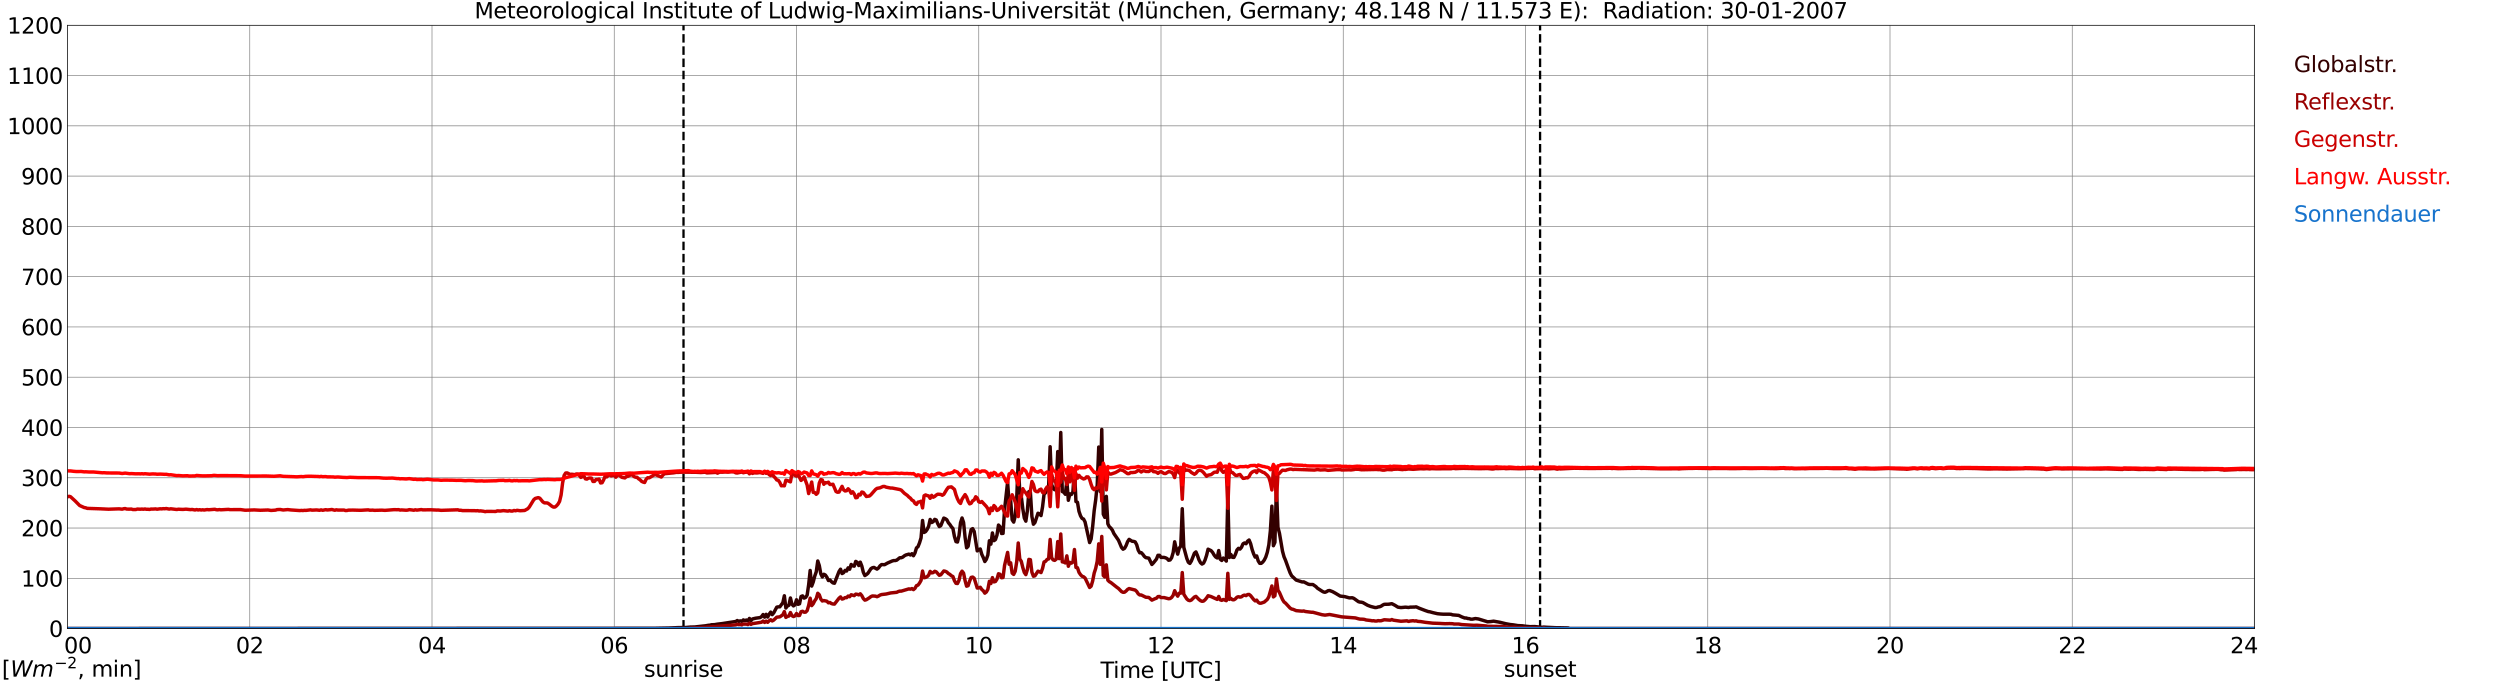 <?xml version="1.0" encoding="utf-8" standalone="no"?>
<!DOCTYPE svg PUBLIC "-//W3C//DTD SVG 1.1//EN"
  "http://www.w3.org/Graphics/SVG/1.1/DTD/svg11.dtd">
<svg xmlns:xlink="http://www.w3.org/1999/xlink" width="1085.4pt" height="296.64pt" viewBox="0 0 1085.4 296.64" xmlns="http://www.w3.org/2000/svg" version="1.1">
 <defs>
  <style type="text/css">*{stroke-linejoin: round; stroke-linecap: butt}</style>
 </defs>
 <g id="figure_1">
  <g id="patch_1">
   <path d="M 0 296.64 
L 1085.4 296.64 
L 1085.4 0 
L 0 0 
z
" style="fill: #ffffff"/>
  </g>
  <g id="axes_1">
   <g id="patch_2">
    <path d="M 29.306 272.909 
L 978.814 272.909 
L 978.814 10.976 
L 29.306 10.976 
z
" style="fill: #ffffff"/>
   </g>
   <g id="patch_3">
    <path d="M 978.814 272.909 
L 978.814 272.909 
L 978.814 10.976 
L 978.814 10.976 
z
" clip-path="url(#p452cd6e00c)" style="fill: #d3d3d3; opacity: 0.25; stroke: #d3d3d3; stroke-linejoin: miter"/>
   </g>
   <g id="matplotlib.axis_1">
    <g id="xtick_1">
     <g id="line2d_1">
      <path d="M 29.306 272.909 
L 29.306 10.976 
" clip-path="url(#p452cd6e00c)" style="fill: none; stroke: #808080; stroke-width: 0.3; stroke-linecap: square"/>
     </g>
     <g id="line2d_2"/>
     <g id="text_1">
      <!--    00 -->
      <g transform="translate(18.733 283.627) scale(0.095 -0.095)">
       <defs>
        <path id="DejaVuSans-20" transform="scale(0.016)"/>
        <path id="DejaVuSans-30" d="M 2034 4250 
Q 1547 4250 1301 3770 
Q 1056 3291 1056 2328 
Q 1056 1369 1301 889 
Q 1547 409 2034 409 
Q 2525 409 2770 889 
Q 3016 1369 3016 2328 
Q 3016 3291 2770 3770 
Q 2525 4250 2034 4250 
z
M 2034 4750 
Q 2819 4750 3233 4129 
Q 3647 3509 3647 2328 
Q 3647 1150 3233 529 
Q 2819 -91 2034 -91 
Q 1250 -91 836 529 
Q 422 1150 422 2328 
Q 422 3509 836 4129 
Q 1250 4750 2034 4750 
z
" transform="scale(0.016)"/>
       </defs>
       <use xlink:href="#DejaVuSans-20"/>
       <use xlink:href="#DejaVuSans-20" transform="translate(31.787 0)"/>
       <use xlink:href="#DejaVuSans-20" transform="translate(63.574 0)"/>
       <use xlink:href="#DejaVuSans-30" transform="translate(95.361 0)"/>
       <use xlink:href="#DejaVuSans-30" transform="translate(158.984 0)"/>
      </g>
     </g>
    </g>
    <g id="xtick_2">
     <g id="line2d_3">
      <path d="M 108.431 272.909 
L 108.431 10.976 
" clip-path="url(#p452cd6e00c)" style="fill: none; stroke: #808080; stroke-width: 0.3; stroke-linecap: square"/>
     </g>
     <g id="line2d_4"/>
     <g id="text_2">
      <!-- 02 -->
      <g transform="translate(102.387 283.627) scale(0.095 -0.095)">
       <defs>
        <path id="DejaVuSans-32" d="M 1228 531 
L 3431 531 
L 3431 0 
L 469 0 
L 469 531 
Q 828 903 1448 1529 
Q 2069 2156 2228 2338 
Q 2531 2678 2651 2914 
Q 2772 3150 2772 3378 
Q 2772 3750 2511 3984 
Q 2250 4219 1831 4219 
Q 1534 4219 1204 4116 
Q 875 4013 500 3803 
L 500 4441 
Q 881 4594 1212 4672 
Q 1544 4750 1819 4750 
Q 2544 4750 2975 4387 
Q 3406 4025 3406 3419 
Q 3406 3131 3298 2873 
Q 3191 2616 2906 2266 
Q 2828 2175 2409 1742 
Q 1991 1309 1228 531 
z
" transform="scale(0.016)"/>
       </defs>
       <use xlink:href="#DejaVuSans-30"/>
       <use xlink:href="#DejaVuSans-32" transform="translate(63.623 0)"/>
      </g>
     </g>
    </g>
    <g id="xtick_3">
     <g id="line2d_5">
      <path d="M 187.557 272.909 
L 187.557 10.976 
" clip-path="url(#p452cd6e00c)" style="fill: none; stroke: #808080; stroke-width: 0.3; stroke-linecap: square"/>
     </g>
     <g id="line2d_6"/>
     <g id="text_3">
      <!-- 04 -->
      <g transform="translate(181.513 283.627) scale(0.095 -0.095)">
       <defs>
        <path id="DejaVuSans-34" d="M 2419 4116 
L 825 1625 
L 2419 1625 
L 2419 4116 
z
M 2253 4666 
L 3047 4666 
L 3047 1625 
L 3713 1625 
L 3713 1100 
L 3047 1100 
L 3047 0 
L 2419 0 
L 2419 1100 
L 313 1100 
L 313 1709 
L 2253 4666 
z
" transform="scale(0.016)"/>
       </defs>
       <use xlink:href="#DejaVuSans-30"/>
       <use xlink:href="#DejaVuSans-34" transform="translate(63.623 0)"/>
      </g>
     </g>
    </g>
    <g id="xtick_4">
     <g id="line2d_7">
      <path d="M 266.683 272.909 
L 266.683 10.976 
" clip-path="url(#p452cd6e00c)" style="fill: none; stroke: #808080; stroke-width: 0.3; stroke-linecap: square"/>
     </g>
     <g id="line2d_8"/>
     <g id="text_4">
      <!-- 06 -->
      <g transform="translate(260.638 283.627) scale(0.095 -0.095)">
       <defs>
        <path id="DejaVuSans-36" d="M 2113 2584 
Q 1688 2584 1439 2293 
Q 1191 2003 1191 1497 
Q 1191 994 1439 701 
Q 1688 409 2113 409 
Q 2538 409 2786 701 
Q 3034 994 3034 1497 
Q 3034 2003 2786 2293 
Q 2538 2584 2113 2584 
z
M 3366 4563 
L 3366 3988 
Q 3128 4100 2886 4159 
Q 2644 4219 2406 4219 
Q 1781 4219 1451 3797 
Q 1122 3375 1075 2522 
Q 1259 2794 1537 2939 
Q 1816 3084 2150 3084 
Q 2853 3084 3261 2657 
Q 3669 2231 3669 1497 
Q 3669 778 3244 343 
Q 2819 -91 2113 -91 
Q 1303 -91 875 529 
Q 447 1150 447 2328 
Q 447 3434 972 4092 
Q 1497 4750 2381 4750 
Q 2619 4750 2861 4703 
Q 3103 4656 3366 4563 
z
" transform="scale(0.016)"/>
       </defs>
       <use xlink:href="#DejaVuSans-30"/>
       <use xlink:href="#DejaVuSans-36" transform="translate(63.623 0)"/>
      </g>
     </g>
    </g>
    <g id="xtick_5">
     <g id="line2d_9">
      <path d="M 345.808 272.909 
L 345.808 10.976 
" clip-path="url(#p452cd6e00c)" style="fill: none; stroke: #808080; stroke-width: 0.3; stroke-linecap: square"/>
     </g>
     <g id="line2d_10"/>
     <g id="text_5">
      <!-- 08 -->
      <g transform="translate(339.764 283.627) scale(0.095 -0.095)">
       <defs>
        <path id="DejaVuSans-38" d="M 2034 2216 
Q 1584 2216 1326 1975 
Q 1069 1734 1069 1313 
Q 1069 891 1326 650 
Q 1584 409 2034 409 
Q 2484 409 2743 651 
Q 3003 894 3003 1313 
Q 3003 1734 2745 1975 
Q 2488 2216 2034 2216 
z
M 1403 2484 
Q 997 2584 770 2862 
Q 544 3141 544 3541 
Q 544 4100 942 4425 
Q 1341 4750 2034 4750 
Q 2731 4750 3128 4425 
Q 3525 4100 3525 3541 
Q 3525 3141 3298 2862 
Q 3072 2584 2669 2484 
Q 3125 2378 3379 2068 
Q 3634 1759 3634 1313 
Q 3634 634 3220 271 
Q 2806 -91 2034 -91 
Q 1263 -91 848 271 
Q 434 634 434 1313 
Q 434 1759 690 2068 
Q 947 2378 1403 2484 
z
M 1172 3481 
Q 1172 3119 1398 2916 
Q 1625 2713 2034 2713 
Q 2441 2713 2670 2916 
Q 2900 3119 2900 3481 
Q 2900 3844 2670 4047 
Q 2441 4250 2034 4250 
Q 1625 4250 1398 4047 
Q 1172 3844 1172 3481 
z
" transform="scale(0.016)"/>
       </defs>
       <use xlink:href="#DejaVuSans-30"/>
       <use xlink:href="#DejaVuSans-38" transform="translate(63.623 0)"/>
      </g>
     </g>
    </g>
    <g id="xtick_6">
     <g id="line2d_11">
      <path d="M 424.934 272.909 
L 424.934 10.976 
" clip-path="url(#p452cd6e00c)" style="fill: none; stroke: #808080; stroke-width: 0.3; stroke-linecap: square"/>
     </g>
     <g id="line2d_12"/>
     <g id="text_6">
      <!-- 10 -->
      <g transform="translate(418.89 283.627) scale(0.095 -0.095)">
       <defs>
        <path id="DejaVuSans-31" d="M 794 531 
L 1825 531 
L 1825 4091 
L 703 3866 
L 703 4441 
L 1819 4666 
L 2450 4666 
L 2450 531 
L 3481 531 
L 3481 0 
L 794 0 
L 794 531 
z
" transform="scale(0.016)"/>
       </defs>
       <use xlink:href="#DejaVuSans-31"/>
       <use xlink:href="#DejaVuSans-30" transform="translate(63.623 0)"/>
      </g>
     </g>
    </g>
    <g id="xtick_7">
     <g id="line2d_13">
      <path d="M 504.06 272.909 
L 504.06 10.976 
" clip-path="url(#p452cd6e00c)" style="fill: none; stroke: #808080; stroke-width: 0.3; stroke-linecap: square"/>
     </g>
     <g id="line2d_14"/>
     <g id="text_7">
      <!-- 12 -->
      <g transform="translate(498.015 283.627) scale(0.095 -0.095)">
       <use xlink:href="#DejaVuSans-31"/>
       <use xlink:href="#DejaVuSans-32" transform="translate(63.623 0)"/>
      </g>
     </g>
    </g>
    <g id="xtick_8">
     <g id="line2d_15">
      <path d="M 583.185 272.909 
L 583.185 10.976 
" clip-path="url(#p452cd6e00c)" style="fill: none; stroke: #808080; stroke-width: 0.3; stroke-linecap: square"/>
     </g>
     <g id="line2d_16"/>
     <g id="text_8">
      <!-- 14 -->
      <g transform="translate(577.141 283.627) scale(0.095 -0.095)">
       <use xlink:href="#DejaVuSans-31"/>
       <use xlink:href="#DejaVuSans-34" transform="translate(63.623 0)"/>
      </g>
     </g>
    </g>
    <g id="xtick_9">
     <g id="line2d_17">
      <path d="M 662.311 272.909 
L 662.311 10.976 
" clip-path="url(#p452cd6e00c)" style="fill: none; stroke: #808080; stroke-width: 0.3; stroke-linecap: square"/>
     </g>
     <g id="line2d_18"/>
     <g id="text_9">
      <!-- 16 -->
      <g transform="translate(656.267 283.627) scale(0.095 -0.095)">
       <use xlink:href="#DejaVuSans-31"/>
       <use xlink:href="#DejaVuSans-36" transform="translate(63.623 0)"/>
      </g>
     </g>
    </g>
    <g id="xtick_10">
     <g id="line2d_19">
      <path d="M 741.437 272.909 
L 741.437 10.976 
" clip-path="url(#p452cd6e00c)" style="fill: none; stroke: #808080; stroke-width: 0.3; stroke-linecap: square"/>
     </g>
     <g id="line2d_20"/>
     <g id="text_10">
      <!-- 18 -->
      <g transform="translate(735.392 283.627) scale(0.095 -0.095)">
       <use xlink:href="#DejaVuSans-31"/>
       <use xlink:href="#DejaVuSans-38" transform="translate(63.623 0)"/>
      </g>
     </g>
    </g>
    <g id="xtick_11">
     <g id="line2d_21">
      <path d="M 820.562 272.909 
L 820.562 10.976 
" clip-path="url(#p452cd6e00c)" style="fill: none; stroke: #808080; stroke-width: 0.3; stroke-linecap: square"/>
     </g>
     <g id="line2d_22"/>
     <g id="text_11">
      <!-- 20 -->
      <g transform="translate(814.518 283.627) scale(0.095 -0.095)">
       <use xlink:href="#DejaVuSans-32"/>
       <use xlink:href="#DejaVuSans-30" transform="translate(63.623 0)"/>
      </g>
     </g>
    </g>
    <g id="xtick_12">
     <g id="line2d_23">
      <path d="M 899.688 272.909 
L 899.688 10.976 
" clip-path="url(#p452cd6e00c)" style="fill: none; stroke: #808080; stroke-width: 0.3; stroke-linecap: square"/>
     </g>
     <g id="line2d_24"/>
     <g id="text_12">
      <!-- 22 -->
      <g transform="translate(893.644 283.627) scale(0.095 -0.095)">
       <use xlink:href="#DejaVuSans-32"/>
       <use xlink:href="#DejaVuSans-32" transform="translate(63.623 0)"/>
      </g>
     </g>
    </g>
    <g id="xtick_13">
     <g id="line2d_25">
      <path d="M 978.814 272.909 
L 978.814 10.976 
" clip-path="url(#p452cd6e00c)" style="fill: none; stroke: #808080; stroke-width: 0.3; stroke-linecap: square"/>
     </g>
     <g id="line2d_26"/>
     <g id="text_13">
      <!-- 24    -->
      <g transform="translate(968.241 283.627) scale(0.095 -0.095)">
       <use xlink:href="#DejaVuSans-32"/>
       <use xlink:href="#DejaVuSans-34" transform="translate(63.623 0)"/>
       <use xlink:href="#DejaVuSans-20" transform="translate(127.246 0)"/>
       <use xlink:href="#DejaVuSans-20" transform="translate(159.033 0)"/>
       <use xlink:href="#DejaVuSans-20" transform="translate(190.82 0)"/>
      </g>
     </g>
    </g>
    <g id="text_14">
     <!-- Time [UTC] -->
     <g transform="translate(477.806 294.322) scale(0.095 -0.095)">
      <defs>
       <path id="DejaVuSans-54" d="M -19 4666 
L 3928 4666 
L 3928 4134 
L 2272 4134 
L 2272 0 
L 1638 0 
L 1638 4134 
L -19 4134 
L -19 4666 
z
" transform="scale(0.016)"/>
       <path id="DejaVuSans-69" d="M 603 3500 
L 1178 3500 
L 1178 0 
L 603 0 
L 603 3500 
z
M 603 4863 
L 1178 4863 
L 1178 4134 
L 603 4134 
L 603 4863 
z
" transform="scale(0.016)"/>
       <path id="DejaVuSans-6d" d="M 3328 2828 
Q 3544 3216 3844 3400 
Q 4144 3584 4550 3584 
Q 5097 3584 5394 3201 
Q 5691 2819 5691 2113 
L 5691 0 
L 5113 0 
L 5113 2094 
Q 5113 2597 4934 2840 
Q 4756 3084 4391 3084 
Q 3944 3084 3684 2787 
Q 3425 2491 3425 1978 
L 3425 0 
L 2847 0 
L 2847 2094 
Q 2847 2600 2669 2842 
Q 2491 3084 2119 3084 
Q 1678 3084 1418 2786 
Q 1159 2488 1159 1978 
L 1159 0 
L 581 0 
L 581 3500 
L 1159 3500 
L 1159 2956 
Q 1356 3278 1631 3431 
Q 1906 3584 2284 3584 
Q 2666 3584 2933 3390 
Q 3200 3197 3328 2828 
z
" transform="scale(0.016)"/>
       <path id="DejaVuSans-65" d="M 3597 1894 
L 3597 1613 
L 953 1613 
Q 991 1019 1311 708 
Q 1631 397 2203 397 
Q 2534 397 2845 478 
Q 3156 559 3463 722 
L 3463 178 
Q 3153 47 2828 -22 
Q 2503 -91 2169 -91 
Q 1331 -91 842 396 
Q 353 884 353 1716 
Q 353 2575 817 3079 
Q 1281 3584 2069 3584 
Q 2775 3584 3186 3129 
Q 3597 2675 3597 1894 
z
M 3022 2063 
Q 3016 2534 2758 2815 
Q 2500 3097 2075 3097 
Q 1594 3097 1305 2825 
Q 1016 2553 972 2059 
L 3022 2063 
z
" transform="scale(0.016)"/>
       <path id="DejaVuSans-5b" d="M 550 4863 
L 1875 4863 
L 1875 4416 
L 1125 4416 
L 1125 -397 
L 1875 -397 
L 1875 -844 
L 550 -844 
L 550 4863 
z
" transform="scale(0.016)"/>
       <path id="DejaVuSans-55" d="M 556 4666 
L 1191 4666 
L 1191 1831 
Q 1191 1081 1462 751 
Q 1734 422 2344 422 
Q 2950 422 3222 751 
Q 3494 1081 3494 1831 
L 3494 4666 
L 4128 4666 
L 4128 1753 
Q 4128 841 3676 375 
Q 3225 -91 2344 -91 
Q 1459 -91 1007 375 
Q 556 841 556 1753 
L 556 4666 
z
" transform="scale(0.016)"/>
       <path id="DejaVuSans-43" d="M 4122 4306 
L 4122 3641 
Q 3803 3938 3442 4084 
Q 3081 4231 2675 4231 
Q 1875 4231 1450 3742 
Q 1025 3253 1025 2328 
Q 1025 1406 1450 917 
Q 1875 428 2675 428 
Q 3081 428 3442 575 
Q 3803 722 4122 1019 
L 4122 359 
Q 3791 134 3420 21 
Q 3050 -91 2638 -91 
Q 1578 -91 968 557 
Q 359 1206 359 2328 
Q 359 3453 968 4101 
Q 1578 4750 2638 4750 
Q 3056 4750 3426 4639 
Q 3797 4528 4122 4306 
z
" transform="scale(0.016)"/>
       <path id="DejaVuSans-5d" d="M 1947 4863 
L 1947 -844 
L 622 -844 
L 622 -397 
L 1369 -397 
L 1369 4416 
L 622 4416 
L 622 4863 
L 1947 4863 
z
" transform="scale(0.016)"/>
      </defs>
      <use xlink:href="#DejaVuSans-54"/>
      <use xlink:href="#DejaVuSans-69" transform="translate(57.959 0)"/>
      <use xlink:href="#DejaVuSans-6d" transform="translate(85.742 0)"/>
      <use xlink:href="#DejaVuSans-65" transform="translate(183.154 0)"/>
      <use xlink:href="#DejaVuSans-20" transform="translate(244.678 0)"/>
      <use xlink:href="#DejaVuSans-5b" transform="translate(276.465 0)"/>
      <use xlink:href="#DejaVuSans-55" transform="translate(315.479 0)"/>
      <use xlink:href="#DejaVuSans-54" transform="translate(388.672 0)"/>
      <use xlink:href="#DejaVuSans-43" transform="translate(443.881 0)"/>
      <use xlink:href="#DejaVuSans-5d" transform="translate(513.705 0)"/>
     </g>
    </g>
   </g>
   <g id="matplotlib.axis_2">
    <g id="ytick_1">
     <g id="line2d_27">
      <path d="M 29.306 272.909 
L 978.814 272.909 
" clip-path="url(#p452cd6e00c)" style="fill: none; stroke: #808080; stroke-width: 0.3; stroke-linecap: square"/>
     </g>
     <g id="line2d_28"/>
     <g id="text_15">
      <!-- 0 -->
      <g transform="translate(21.261 276.518) scale(0.095 -0.095)">
       <use xlink:href="#DejaVuSans-30"/>
      </g>
     </g>
    </g>
    <g id="ytick_2">
     <g id="line2d_29">
      <path d="M 29.306 251.081 
L 978.814 251.081 
" clip-path="url(#p452cd6e00c)" style="fill: none; stroke: #808080; stroke-width: 0.3; stroke-linecap: square"/>
     </g>
     <g id="line2d_30"/>
     <g id="text_16">
      <!-- 100 -->
      <g transform="translate(9.173 254.69) scale(0.095 -0.095)">
       <use xlink:href="#DejaVuSans-31"/>
       <use xlink:href="#DejaVuSans-30" transform="translate(63.623 0)"/>
       <use xlink:href="#DejaVuSans-30" transform="translate(127.246 0)"/>
      </g>
     </g>
    </g>
    <g id="ytick_3">
     <g id="line2d_31">
      <path d="M 29.306 229.253 
L 978.814 229.253 
" clip-path="url(#p452cd6e00c)" style="fill: none; stroke: #808080; stroke-width: 0.3; stroke-linecap: square"/>
     </g>
     <g id="line2d_32"/>
     <g id="text_17">
      <!-- 200 -->
      <g transform="translate(9.173 232.863) scale(0.095 -0.095)">
       <use xlink:href="#DejaVuSans-32"/>
       <use xlink:href="#DejaVuSans-30" transform="translate(63.623 0)"/>
       <use xlink:href="#DejaVuSans-30" transform="translate(127.246 0)"/>
      </g>
     </g>
    </g>
    <g id="ytick_4">
     <g id="line2d_33">
      <path d="M 29.306 207.426 
L 978.814 207.426 
" clip-path="url(#p452cd6e00c)" style="fill: none; stroke: #808080; stroke-width: 0.3; stroke-linecap: square"/>
     </g>
     <g id="line2d_34"/>
     <g id="text_18">
      <!-- 300 -->
      <g transform="translate(9.173 211.035) scale(0.095 -0.095)">
       <defs>
        <path id="DejaVuSans-33" d="M 2597 2516 
Q 3050 2419 3304 2112 
Q 3559 1806 3559 1356 
Q 3559 666 3084 287 
Q 2609 -91 1734 -91 
Q 1441 -91 1130 -33 
Q 819 25 488 141 
L 488 750 
Q 750 597 1062 519 
Q 1375 441 1716 441 
Q 2309 441 2620 675 
Q 2931 909 2931 1356 
Q 2931 1769 2642 2001 
Q 2353 2234 1838 2234 
L 1294 2234 
L 1294 2753 
L 1863 2753 
Q 2328 2753 2575 2939 
Q 2822 3125 2822 3475 
Q 2822 3834 2567 4026 
Q 2313 4219 1838 4219 
Q 1578 4219 1281 4162 
Q 984 4106 628 3988 
L 628 4550 
Q 988 4650 1302 4700 
Q 1616 4750 1894 4750 
Q 2613 4750 3031 4423 
Q 3450 4097 3450 3541 
Q 3450 3153 3228 2886 
Q 3006 2619 2597 2516 
z
" transform="scale(0.016)"/>
       </defs>
       <use xlink:href="#DejaVuSans-33"/>
       <use xlink:href="#DejaVuSans-30" transform="translate(63.623 0)"/>
       <use xlink:href="#DejaVuSans-30" transform="translate(127.246 0)"/>
      </g>
     </g>
    </g>
    <g id="ytick_5">
     <g id="line2d_35">
      <path d="M 29.306 185.598 
L 978.814 185.598 
" clip-path="url(#p452cd6e00c)" style="fill: none; stroke: #808080; stroke-width: 0.3; stroke-linecap: square"/>
     </g>
     <g id="line2d_36"/>
     <g id="text_19">
      <!-- 400 -->
      <g transform="translate(9.173 189.207) scale(0.095 -0.095)">
       <use xlink:href="#DejaVuSans-34"/>
       <use xlink:href="#DejaVuSans-30" transform="translate(63.623 0)"/>
       <use xlink:href="#DejaVuSans-30" transform="translate(127.246 0)"/>
      </g>
     </g>
    </g>
    <g id="ytick_6">
     <g id="line2d_37">
      <path d="M 29.306 163.77 
L 978.814 163.77 
" clip-path="url(#p452cd6e00c)" style="fill: none; stroke: #808080; stroke-width: 0.3; stroke-linecap: square"/>
     </g>
     <g id="line2d_38"/>
     <g id="text_20">
      <!-- 500 -->
      <g transform="translate(9.173 167.379) scale(0.095 -0.095)">
       <defs>
        <path id="DejaVuSans-35" d="M 691 4666 
L 3169 4666 
L 3169 4134 
L 1269 4134 
L 1269 2991 
Q 1406 3038 1543 3061 
Q 1681 3084 1819 3084 
Q 2600 3084 3056 2656 
Q 3513 2228 3513 1497 
Q 3513 744 3044 326 
Q 2575 -91 1722 -91 
Q 1428 -91 1123 -41 
Q 819 9 494 109 
L 494 744 
Q 775 591 1075 516 
Q 1375 441 1709 441 
Q 2250 441 2565 725 
Q 2881 1009 2881 1497 
Q 2881 1984 2565 2268 
Q 2250 2553 1709 2553 
Q 1456 2553 1204 2497 
Q 953 2441 691 2322 
L 691 4666 
z
" transform="scale(0.016)"/>
       </defs>
       <use xlink:href="#DejaVuSans-35"/>
       <use xlink:href="#DejaVuSans-30" transform="translate(63.623 0)"/>
       <use xlink:href="#DejaVuSans-30" transform="translate(127.246 0)"/>
      </g>
     </g>
    </g>
    <g id="ytick_7">
     <g id="line2d_39">
      <path d="M 29.306 141.942 
L 978.814 141.942 
" clip-path="url(#p452cd6e00c)" style="fill: none; stroke: #808080; stroke-width: 0.3; stroke-linecap: square"/>
     </g>
     <g id="line2d_40"/>
     <g id="text_21">
      <!-- 600 -->
      <g transform="translate(9.173 145.551) scale(0.095 -0.095)">
       <use xlink:href="#DejaVuSans-36"/>
       <use xlink:href="#DejaVuSans-30" transform="translate(63.623 0)"/>
       <use xlink:href="#DejaVuSans-30" transform="translate(127.246 0)"/>
      </g>
     </g>
    </g>
    <g id="ytick_8">
     <g id="line2d_41">
      <path d="M 29.306 120.114 
L 978.814 120.114 
" clip-path="url(#p452cd6e00c)" style="fill: none; stroke: #808080; stroke-width: 0.3; stroke-linecap: square"/>
     </g>
     <g id="line2d_42"/>
     <g id="text_22">
      <!-- 700 -->
      <g transform="translate(9.173 123.724) scale(0.095 -0.095)">
       <defs>
        <path id="DejaVuSans-37" d="M 525 4666 
L 3525 4666 
L 3525 4397 
L 1831 0 
L 1172 0 
L 2766 4134 
L 525 4134 
L 525 4666 
z
" transform="scale(0.016)"/>
       </defs>
       <use xlink:href="#DejaVuSans-37"/>
       <use xlink:href="#DejaVuSans-30" transform="translate(63.623 0)"/>
       <use xlink:href="#DejaVuSans-30" transform="translate(127.246 0)"/>
      </g>
     </g>
    </g>
    <g id="ytick_9">
     <g id="line2d_43">
      <path d="M 29.306 98.287 
L 978.814 98.287 
" clip-path="url(#p452cd6e00c)" style="fill: none; stroke: #808080; stroke-width: 0.3; stroke-linecap: square"/>
     </g>
     <g id="line2d_44"/>
     <g id="text_23">
      <!-- 800 -->
      <g transform="translate(9.173 101.896) scale(0.095 -0.095)">
       <use xlink:href="#DejaVuSans-38"/>
       <use xlink:href="#DejaVuSans-30" transform="translate(63.623 0)"/>
       <use xlink:href="#DejaVuSans-30" transform="translate(127.246 0)"/>
      </g>
     </g>
    </g>
    <g id="ytick_10">
     <g id="line2d_45">
      <path d="M 29.306 76.459 
L 978.814 76.459 
" clip-path="url(#p452cd6e00c)" style="fill: none; stroke: #808080; stroke-width: 0.3; stroke-linecap: square"/>
     </g>
     <g id="line2d_46"/>
     <g id="text_24">
      <!-- 900 -->
      <g transform="translate(9.173 80.068) scale(0.095 -0.095)">
       <defs>
        <path id="DejaVuSans-39" d="M 703 97 
L 703 672 
Q 941 559 1184 500 
Q 1428 441 1663 441 
Q 2288 441 2617 861 
Q 2947 1281 2994 2138 
Q 2813 1869 2534 1725 
Q 2256 1581 1919 1581 
Q 1219 1581 811 2004 
Q 403 2428 403 3163 
Q 403 3881 828 4315 
Q 1253 4750 1959 4750 
Q 2769 4750 3195 4129 
Q 3622 3509 3622 2328 
Q 3622 1225 3098 567 
Q 2575 -91 1691 -91 
Q 1453 -91 1209 -44 
Q 966 3 703 97 
z
M 1959 2075 
Q 2384 2075 2632 2365 
Q 2881 2656 2881 3163 
Q 2881 3666 2632 3958 
Q 2384 4250 1959 4250 
Q 1534 4250 1286 3958 
Q 1038 3666 1038 3163 
Q 1038 2656 1286 2365 
Q 1534 2075 1959 2075 
z
" transform="scale(0.016)"/>
       </defs>
       <use xlink:href="#DejaVuSans-39"/>
       <use xlink:href="#DejaVuSans-30" transform="translate(63.623 0)"/>
       <use xlink:href="#DejaVuSans-30" transform="translate(127.246 0)"/>
      </g>
     </g>
    </g>
    <g id="ytick_11">
     <g id="line2d_47">
      <path d="M 29.306 54.631 
L 978.814 54.631 
" clip-path="url(#p452cd6e00c)" style="fill: none; stroke: #808080; stroke-width: 0.3; stroke-linecap: square"/>
     </g>
     <g id="line2d_48"/>
     <g id="text_25">
      <!-- 1000 -->
      <g transform="translate(3.128 58.24) scale(0.095 -0.095)">
       <use xlink:href="#DejaVuSans-31"/>
       <use xlink:href="#DejaVuSans-30" transform="translate(63.623 0)"/>
       <use xlink:href="#DejaVuSans-30" transform="translate(127.246 0)"/>
       <use xlink:href="#DejaVuSans-30" transform="translate(190.869 0)"/>
      </g>
     </g>
    </g>
    <g id="ytick_12">
     <g id="line2d_49">
      <path d="M 29.306 32.803 
L 978.814 32.803 
" clip-path="url(#p452cd6e00c)" style="fill: none; stroke: #808080; stroke-width: 0.3; stroke-linecap: square"/>
     </g>
     <g id="line2d_50"/>
     <g id="text_26">
      <!-- 1100 -->
      <g transform="translate(3.128 36.413) scale(0.095 -0.095)">
       <use xlink:href="#DejaVuSans-31"/>
       <use xlink:href="#DejaVuSans-31" transform="translate(63.623 0)"/>
       <use xlink:href="#DejaVuSans-30" transform="translate(127.246 0)"/>
       <use xlink:href="#DejaVuSans-30" transform="translate(190.869 0)"/>
      </g>
     </g>
    </g>
    <g id="ytick_13">
     <g id="line2d_51">
      <path d="M 29.306 10.976 
L 978.814 10.976 
" clip-path="url(#p452cd6e00c)" style="fill: none; stroke: #808080; stroke-width: 0.3; stroke-linecap: square"/>
     </g>
     <g id="line2d_52"/>
     <g id="text_27">
      <!-- 1200 -->
      <g transform="translate(3.128 14.585) scale(0.095 -0.095)">
       <use xlink:href="#DejaVuSans-31"/>
       <use xlink:href="#DejaVuSans-32" transform="translate(63.623 0)"/>
       <use xlink:href="#DejaVuSans-30" transform="translate(127.246 0)"/>
       <use xlink:href="#DejaVuSans-30" transform="translate(190.869 0)"/>
      </g>
     </g>
    </g>
   </g>
   <g id="line2d_53">
    <path d="M 296.751 272.909 
L 296.751 10.976 
" clip-path="url(#p452cd6e00c)" style="fill: none; stroke-dasharray: 3.7,1.6; stroke-dashoffset: 0; stroke: #000000"/>
   </g>
   <g id="line2d_54">
    <path d="M 668.641 272.909 
L 668.641 10.976 
" clip-path="url(#p452cd6e00c)" style="fill: none; stroke-dasharray: 3.7,1.6; stroke-dashoffset: 0; stroke: #000000"/>
   </g>
   <g id="line2d_55">
    <path d="M 29.306 272.909 
L 283.827 272.802 
L 285.805 272.756 
L 290.42 272.664 
L 294.377 272.481 
L 297.674 272.435 
L 299.652 272.254 
L 301.63 272.208 
L 304.927 271.841 
L 306.246 271.704 
L 307.564 271.475 
L 308.224 271.429 
L 308.883 271.246 
L 310.202 271.2 
L 311.521 270.973 
L 313.499 270.743 
L 319.433 269.827 
L 320.093 269.416 
L 320.752 269.783 
L 321.411 269.554 
L 322.071 269.737 
L 322.73 269.141 
L 323.39 269.462 
L 324.049 269.187 
L 324.708 269.554 
L 325.368 268.5 
L 326.027 269.462 
L 326.686 268.729 
L 328.005 268.41 
L 329.983 268.135 
L 330.643 267.723 
L 331.302 266.808 
L 331.961 267.952 
L 332.621 266.716 
L 333.28 267.906 
L 333.94 266.67 
L 334.599 265.756 
L 335.258 266.854 
L 335.918 266.075 
L 337.236 263.604 
L 337.896 263.466 
L 338.555 263.466 
L 339.874 261.683 
L 340.533 258.662 
L 341.193 263.97 
L 341.852 263.102 
L 342.512 262.781 
L 343.171 259.622 
L 343.83 262.322 
L 344.49 263.056 
L 345.149 262.597 
L 345.808 260.401 
L 346.468 262.368 
L 347.127 262.139 
L 347.787 258.983 
L 348.446 258.708 
L 349.105 259.668 
L 349.765 259.395 
L 350.424 258.387 
L 351.083 253.903 
L 351.743 247.68 
L 352.402 254.451 
L 353.062 252.714 
L 353.721 250.151 
L 354.38 248.274 
L 355.04 243.561 
L 355.699 245.528 
L 356.359 249.145 
L 357.018 250.472 
L 357.677 249.326 
L 358.337 249.647 
L 358.996 250.607 
L 359.655 252.026 
L 360.315 251.799 
L 360.974 252.53 
L 361.634 253.08 
L 362.293 253.216 
L 364.271 248.136 
L 364.93 247.13 
L 365.59 249.007 
L 366.249 248.641 
L 366.909 247.634 
L 367.568 247.909 
L 368.227 246.536 
L 368.887 247.13 
L 369.546 245.072 
L 370.206 245.666 
L 370.865 245.803 
L 371.524 243.745 
L 372.184 244.155 
L 372.843 245.528 
L 373.502 244.066 
L 374.162 245.757 
L 374.821 248.457 
L 375.481 249.876 
L 376.14 249.464 
L 376.799 248.916 
L 378.118 246.901 
L 378.777 246.491 
L 379.437 246.353 
L 380.756 247.084 
L 381.415 246.582 
L 382.074 245.666 
L 382.734 245.118 
L 384.053 245.164 
L 385.371 244.43 
L 387.349 243.561 
L 388.009 243.378 
L 388.668 243.378 
L 389.328 243.195 
L 390.646 242.143 
L 391.306 242.143 
L 391.965 241.868 
L 392.624 241.32 
L 393.284 240.953 
L 394.603 240.586 
L 395.262 240.953 
L 395.921 240.403 
L 396.581 241.274 
L 397.24 240.084 
L 397.899 237.886 
L 398.559 237.338 
L 399.218 235.69 
L 399.878 233.54 
L 400.537 225.99 
L 401.196 231.161 
L 401.856 230.794 
L 402.515 229.88 
L 403.175 228.507 
L 403.834 225.532 
L 404.493 226.859 
L 405.153 226.492 
L 405.812 225.486 
L 406.471 225.761 
L 407.131 227.363 
L 407.79 228.598 
L 408.45 228.232 
L 409.768 224.936 
L 410.428 225.211 
L 411.087 225.669 
L 411.746 226.95 
L 412.406 227.728 
L 413.065 228.734 
L 413.725 229.467 
L 414.384 232.944 
L 415.043 235.14 
L 415.703 235.324 
L 416.362 232.534 
L 417.022 226.95 
L 417.681 224.89 
L 418.34 226.813 
L 419 233.265 
L 419.659 237.84 
L 420.318 237.201 
L 420.978 233.128 
L 421.637 229.926 
L 422.297 229.513 
L 422.956 230.748 
L 424.275 239.167 
L 424.934 238.665 
L 425.593 238.345 
L 426.253 240.678 
L 426.912 242.097 
L 427.572 243.791 
L 428.231 242.828 
L 428.89 240.953 
L 429.55 234.776 
L 430.209 236.24 
L 430.869 231.388 
L 431.528 234.73 
L 432.187 234.271 
L 432.847 232.305 
L 433.506 227.957 
L 434.165 228.644 
L 434.825 231.617 
L 435.484 231.571 
L 436.144 221.138 
L 437.462 209.287 
L 438.122 218.667 
L 438.781 217.156 
L 439.44 225.669 
L 440.1 226.675 
L 440.759 224.159 
L 441.419 216.288 
L 442.078 199.631 
L 442.737 213.908 
L 443.397 215.511 
L 444.056 220.865 
L 444.716 224.89 
L 445.375 226.263 
L 446.034 221.825 
L 446.694 213.45 
L 447.353 213.725 
L 448.012 224.25 
L 448.672 227.59 
L 449.331 226.859 
L 450.65 222.832 
L 451.309 223.107 
L 451.969 223.838 
L 452.628 220.086 
L 453.287 214.55 
L 453.947 213.908 
L 454.606 212.169 
L 455.266 211.254 
L 455.925 193.958 
L 456.584 210.385 
L 457.244 212.123 
L 457.903 212.627 
L 458.563 211.712 
L 459.222 196.062 
L 459.881 210.887 
L 460.541 187.778 
L 461.2 213.404 
L 461.859 213.725 
L 462.519 214.594 
L 463.178 208.829 
L 463.838 217.202 
L 464.497 214.413 
L 465.156 214.685 
L 465.816 213.542 
L 466.475 203.566 
L 467.134 217.752 
L 467.794 218.073 
L 468.453 222.009 
L 469.113 223.929 
L 469.772 225.073 
L 470.431 225.348 
L 471.091 226.63 
L 473.069 235.553 
L 473.728 233.951 
L 474.388 228.644 
L 475.047 221.734 
L 475.706 216.975 
L 476.366 210.569 
L 477.025 194.093 
L 477.685 213.404 
L 478.344 186.451 
L 479.003 223.244 
L 479.663 224.617 
L 480.322 215.511 
L 480.981 227.409 
L 481.641 228.734 
L 482.3 229.284 
L 482.96 230.198 
L 483.619 231.663 
L 485.597 234.547 
L 486.916 237.659 
L 487.575 238.436 
L 488.235 238.07 
L 488.894 236.88 
L 489.553 235.186 
L 490.213 234.18 
L 491.532 235.005 
L 492.191 235.051 
L 492.85 235.278 
L 493.51 236.513 
L 494.169 238.849 
L 494.828 239.993 
L 495.488 239.947 
L 496.147 240.632 
L 496.807 241.547 
L 497.466 242.097 
L 498.785 242.326 
L 500.103 245.072 
L 500.763 244.384 
L 502.082 242.738 
L 502.741 241.09 
L 503.4 241.09 
L 504.06 242.005 
L 505.379 242.005 
L 506.038 242.188 
L 506.697 242.509 
L 507.357 243.241 
L 508.016 243.103 
L 508.675 242.143 
L 509.335 239.901 
L 509.994 235.232 
L 510.654 238.299 
L 511.313 240.586 
L 511.972 238.024 
L 512.632 237.109 
L 513.291 220.865 
L 513.95 237.613 
L 515.269 242.463 
L 515.929 244.109 
L 516.588 244.613 
L 517.247 243.561 
L 518.566 240.176 
L 519.226 239.626 
L 519.885 241.182 
L 520.544 243.057 
L 521.204 244.293 
L 521.863 244.889 
L 522.522 244.522 
L 523.182 243.149 
L 523.841 241.136 
L 524.501 238.436 
L 525.819 239.076 
L 526.479 239.855 
L 527.138 240.999 
L 527.797 241.822 
L 528.457 242.234 
L 529.116 239.03 
L 529.776 242.784 
L 530.435 243.332 
L 531.094 242.28 
L 531.754 242.784 
L 532.413 243.607 
L 533.073 215.281 
L 533.732 242.051 
L 534.391 240.724 
L 535.051 241.959 
L 535.71 242.005 
L 536.369 240.678 
L 537.029 238.803 
L 537.688 238.07 
L 538.348 238.39 
L 539.007 237.613 
L 539.666 236.103 
L 540.326 235.736 
L 540.985 236.057 
L 541.644 234.959 
L 542.304 234.455 
L 542.963 236.011 
L 543.623 238.574 
L 544.282 240.495 
L 544.941 241.868 
L 545.601 241.366 
L 546.26 243.516 
L 546.919 244.568 
L 547.579 244.568 
L 548.238 244.02 
L 548.898 243.149 
L 549.557 241.822 
L 550.216 239.763 
L 550.876 236.559 
L 551.535 230.519 
L 552.195 219.765 
L 552.854 236.926 
L 553.513 235.461 
L 554.173 211.346 
L 554.832 228.963 
L 555.491 231.526 
L 556.81 239.305 
L 557.47 241.73 
L 558.129 243.286 
L 559.448 246.947 
L 560.107 248.687 
L 560.766 249.968 
L 562.745 251.843 
L 565.382 252.668 
L 566.042 252.622 
L 568.02 253.628 
L 568.679 253.766 
L 569.998 253.766 
L 571.317 254.68 
L 571.976 255.368 
L 573.954 256.649 
L 574.613 257.014 
L 575.273 257.151 
L 575.932 256.878 
L 576.592 256.466 
L 577.251 256.374 
L 578.57 256.878 
L 579.889 257.61 
L 581.867 258.799 
L 583.845 259.029 
L 585.823 259.576 
L 587.142 259.531 
L 587.801 259.806 
L 589.779 261.224 
L 590.439 261.408 
L 591.098 261.454 
L 591.757 261.637 
L 593.736 262.781 
L 595.054 263.285 
L 597.032 263.787 
L 597.692 263.741 
L 598.351 263.512 
L 599.011 263.42 
L 599.67 263.147 
L 600.329 262.689 
L 600.989 262.368 
L 602.967 262.322 
L 604.286 262.093 
L 605.604 262.781 
L 606.923 263.604 
L 608.242 263.787 
L 610.22 263.604 
L 611.539 263.741 
L 612.198 263.604 
L 614.176 263.558 
L 614.836 263.466 
L 616.154 264.062 
L 618.792 265.068 
L 620.111 265.527 
L 620.77 265.618 
L 622.089 265.983 
L 624.067 266.441 
L 625.386 266.579 
L 626.705 266.67 
L 628.023 266.67 
L 629.342 266.67 
L 630.001 266.716 
L 630.661 266.945 
L 633.298 267.175 
L 634.617 267.814 
L 635.936 268.318 
L 636.595 268.318 
L 637.255 268.545 
L 637.914 268.591 
L 638.573 268.82 
L 639.233 268.82 
L 640.552 268.545 
L 641.87 268.729 
L 645.167 269.737 
L 645.827 269.964 
L 647.145 269.873 
L 648.464 269.691 
L 651.102 270.148 
L 653.739 270.789 
L 655.717 271.154 
L 657.036 271.291 
L 659.014 271.612 
L 660.992 271.704 
L 662.311 271.887 
L 664.289 272.071 
L 666.267 272.025 
L 668.905 272.3 
L 669.564 272.346 
L 670.224 272.254 
L 671.542 272.346 
L 675.499 272.527 
L 676.817 272.527 
L 680.774 272.618 
L 681.433 272.909 
L 978.154 272.909 
L 978.154 272.909 
" clip-path="url(#p452cd6e00c)" style="fill: none; stroke: #330000; stroke-width: 1.5; stroke-linecap: square"/>
   </g>
   <g id="line2d_56">
    <path d="M 29.306 272.909 
L 298.992 272.909 
L 299.652 272.699 
L 304.927 272.42 
L 306.246 272.374 
L 306.905 272.234 
L 308.224 272.188 
L 309.543 272.049 
L 310.202 272.095 
L 311.521 271.909 
L 319.433 271.304 
L 320.093 271.025 
L 320.752 271.211 
L 321.411 271.117 
L 322.071 271.304 
L 322.73 270.885 
L 323.39 270.977 
L 324.049 270.931 
L 324.708 271.165 
L 325.368 270.56 
L 326.027 271.071 
L 326.686 270.746 
L 328.005 270.56 
L 330.643 270.141 
L 331.302 269.628 
L 331.961 270.233 
L 332.621 269.674 
L 333.28 270.187 
L 333.94 269.534 
L 334.599 269.069 
L 335.258 269.582 
L 335.918 269.209 
L 337.236 267.954 
L 338.555 267.814 
L 339.874 266.928 
L 340.533 265.533 
L 341.193 268.046 
L 341.852 267.626 
L 342.512 267.441 
L 343.171 265.952 
L 343.83 267.301 
L 344.49 267.675 
L 345.149 267.395 
L 345.808 266.371 
L 346.468 267.255 
L 347.127 267.207 
L 347.787 265.579 
L 348.446 265.394 
L 349.105 265.813 
L 349.765 265.765 
L 350.424 265.114 
L 351.083 262.879 
L 351.743 259.716 
L 352.402 262.927 
L 353.062 262.135 
L 353.721 260.832 
L 354.38 259.902 
L 355.04 257.575 
L 355.699 258.225 
L 356.359 260.087 
L 357.018 260.925 
L 357.677 260.74 
L 358.996 261.019 
L 359.655 261.716 
L 360.315 261.576 
L 360.974 262.043 
L 361.634 262.228 
L 362.293 262.274 
L 364.271 259.716 
L 364.93 259.157 
L 365.59 260.087 
L 366.249 259.902 
L 366.909 259.437 
L 367.568 259.483 
L 368.227 258.784 
L 368.887 259.063 
L 369.546 258.225 
L 370.865 258.599 
L 371.524 257.946 
L 372.184 258.04 
L 372.843 258.273 
L 373.502 257.806 
L 374.162 258.599 
L 374.821 259.856 
L 375.481 260.552 
L 376.14 260.367 
L 377.459 259.528 
L 378.118 259.018 
L 378.777 258.738 
L 380.096 258.83 
L 380.756 259.063 
L 381.415 258.784 
L 382.074 258.365 
L 382.734 258.134 
L 384.712 257.9 
L 386.69 257.435 
L 389.328 257.156 
L 389.987 256.83 
L 390.646 256.643 
L 391.306 256.643 
L 394.603 255.667 
L 395.262 255.807 
L 395.921 255.527 
L 396.581 255.992 
L 397.24 255.433 
L 397.899 254.27 
L 398.559 254.037 
L 399.218 253.152 
L 399.878 251.989 
L 400.537 247.94 
L 401.196 250.826 
L 401.856 250.686 
L 402.515 250.361 
L 403.175 249.708 
L 403.834 248.08 
L 404.493 248.732 
L 405.153 248.593 
L 405.812 248.034 
L 406.471 248.265 
L 407.79 249.756 
L 408.45 249.568 
L 409.768 247.894 
L 410.428 248.034 
L 411.087 248.359 
L 411.746 249.012 
L 412.406 249.383 
L 413.065 249.987 
L 413.725 250.315 
L 414.384 252.129 
L 415.043 253.246 
L 415.703 253.338 
L 416.362 251.943 
L 417.022 249.058 
L 417.681 247.986 
L 418.34 248.824 
L 419 252.083 
L 419.659 254.501 
L 420.318 254.27 
L 420.978 252.268 
L 421.637 250.686 
L 422.297 250.546 
L 422.956 251.059 
L 424.275 255.294 
L 424.934 255.248 
L 425.593 254.969 
L 426.253 255.944 
L 426.912 256.503 
L 427.572 257.527 
L 428.231 257.016 
L 428.89 255.853 
L 429.55 252.362 
L 430.209 253.338 
L 430.869 250.78 
L 431.528 252.642 
L 432.187 252.454 
L 432.847 251.43 
L 433.506 249.103 
L 434.165 249.337 
L 434.825 250.826 
L 435.484 250.732 
L 436.144 245.473 
L 437.462 239.842 
L 438.122 244.961 
L 438.781 244.356 
L 439.44 248.824 
L 440.1 249.383 
L 440.759 248.034 
L 441.419 243.845 
L 442.078 235.747 
L 442.737 242.682 
L 443.397 243.705 
L 444.056 246.403 
L 444.716 248.545 
L 445.375 249.477 
L 446.034 247.335 
L 446.694 242.867 
L 447.353 243.007 
L 448.012 248.453 
L 448.672 250.175 
L 449.331 249.987 
L 450.65 247.986 
L 451.309 248.219 
L 451.969 248.593 
L 452.628 246.822 
L 453.287 243.985 
L 453.947 243.705 
L 454.606 242.867 
L 455.266 242.682 
L 455.925 234.21 
L 456.584 242.169 
L 457.244 243.101 
L 457.903 243.286 
L 458.563 242.773 
L 459.222 235.142 
L 459.881 242.542 
L 460.541 231.838 
L 461.2 243.937 
L 461.859 244.031 
L 462.519 244.404 
L 463.178 241.331 
L 463.838 245.847 
L 464.497 244.17 
L 465.156 244.496 
L 465.816 244.031 
L 466.475 238.585 
L 467.134 246.358 
L 467.794 246.497 
L 468.453 248.499 
L 469.113 249.477 
L 469.772 250.175 
L 470.431 250.407 
L 471.091 250.965 
L 473.069 255.06 
L 473.728 254.501 
L 474.388 252.223 
L 475.047 248.824 
L 475.706 246.777 
L 476.366 243.657 
L 477.025 236.118 
L 477.685 245.009 
L 478.344 232.907 
L 479.003 249.848 
L 479.663 250.5 
L 480.322 245.24 
L 480.981 251.895 
L 481.641 252.548 
L 482.3 252.921 
L 484.938 255.014 
L 485.597 255.479 
L 486.916 256.83 
L 487.575 257.156 
L 488.235 257.11 
L 488.894 256.597 
L 489.553 255.898 
L 490.213 255.527 
L 492.85 256.178 
L 493.51 256.782 
L 494.169 257.806 
L 494.828 258.319 
L 495.488 258.319 
L 496.807 258.97 
L 497.466 259.297 
L 498.785 259.389 
L 500.103 260.552 
L 501.422 259.947 
L 502.082 259.716 
L 502.741 259.018 
L 503.4 258.97 
L 504.06 259.437 
L 505.379 259.437 
L 507.357 259.947 
L 508.016 259.856 
L 508.675 259.389 
L 509.335 258.459 
L 509.994 256.457 
L 510.654 257.854 
L 511.313 258.83 
L 511.972 257.527 
L 512.632 257.527 
L 513.291 248.593 
L 513.95 257.994 
L 515.269 260.041 
L 515.929 260.6 
L 516.588 260.786 
L 517.247 260.506 
L 518.566 259.203 
L 519.226 258.924 
L 520.544 260.273 
L 521.204 260.786 
L 521.863 261.065 
L 522.522 260.971 
L 523.182 260.412 
L 523.841 259.622 
L 524.501 258.644 
L 525.819 259.018 
L 528.457 260.227 
L 529.116 258.97 
L 529.776 260.412 
L 530.435 260.646 
L 531.094 260.273 
L 532.413 260.786 
L 533.073 248.918 
L 533.732 260.227 
L 534.391 259.808 
L 535.051 260.367 
L 535.71 260.412 
L 536.369 259.993 
L 537.029 259.297 
L 537.688 259.063 
L 538.348 259.249 
L 539.007 259.109 
L 539.666 258.599 
L 540.326 258.365 
L 540.985 258.599 
L 541.644 258.134 
L 542.304 258.086 
L 542.963 258.599 
L 544.282 260.273 
L 544.941 260.88 
L 545.601 260.552 
L 546.26 261.484 
L 546.919 261.903 
L 547.579 261.855 
L 548.898 261.39 
L 550.216 260.227 
L 550.876 259.063 
L 552.195 254.41 
L 552.854 259.157 
L 553.513 258.644 
L 554.173 251.339 
L 554.832 256.224 
L 555.491 257.247 
L 556.81 260.273 
L 557.47 261.344 
L 558.129 261.855 
L 560.107 263.997 
L 560.766 264.416 
L 561.426 264.555 
L 562.745 265.114 
L 564.723 265.3 
L 565.382 265.348 
L 566.042 265.254 
L 566.701 265.485 
L 569.338 265.813 
L 569.998 265.813 
L 573.954 266.882 
L 575.273 267.068 
L 576.592 266.882 
L 577.251 266.788 
L 582.526 267.814 
L 588.46 268.279 
L 589.779 268.65 
L 590.439 268.79 
L 591.757 268.838 
L 592.417 268.93 
L 593.076 269.163 
L 595.054 269.397 
L 595.714 269.534 
L 596.373 269.488 
L 597.032 269.628 
L 597.692 269.628 
L 598.351 269.443 
L 599.011 269.534 
L 599.67 269.488 
L 600.989 269.069 
L 603.626 269.257 
L 604.286 268.978 
L 604.945 269.257 
L 608.242 269.722 
L 609.561 269.628 
L 610.879 269.534 
L 611.539 269.814 
L 612.198 269.628 
L 613.517 269.488 
L 614.176 269.628 
L 614.836 269.534 
L 615.495 269.768 
L 616.814 269.862 
L 618.792 270.187 
L 622.089 270.56 
L 624.726 270.652 
L 627.364 270.792 
L 629.342 270.746 
L 630.661 270.792 
L 631.32 270.931 
L 633.298 270.931 
L 634.617 271.165 
L 639.892 271.49 
L 641.211 271.444 
L 645.167 271.769 
L 645.827 271.909 
L 652.42 272.003 
L 655.717 272.374 
L 657.695 272.28 
L 659.014 272.514 
L 660.333 272.42 
L 660.992 272.56 
L 661.652 272.468 
L 662.97 272.608 
L 668.246 272.653 
L 668.905 272.909 
L 669.564 272.909 
L 670.224 272.608 
L 670.883 272.909 
L 978.154 272.909 
L 978.154 272.909 
" clip-path="url(#p452cd6e00c)" style="fill: none; stroke: #990000; stroke-width: 1.5; stroke-linecap: square"/>
   </g>
   <g id="line2d_57">
    <path d="M 29.306 215.705 
L 29.965 215.465 
L 30.625 215.657 
L 32.603 217.468 
L 34.581 219.472 
L 36.559 220.358 
L 37.218 220.47 
L 37.878 220.714 
L 43.812 220.917 
L 47.109 221.074 
L 51.725 220.919 
L 53.043 221.064 
L 53.703 220.865 
L 54.362 220.799 
L 55.022 221.024 
L 56.34 221.048 
L 57 221.002 
L 57.659 221.214 
L 58.978 221.214 
L 59.637 221.015 
L 60.956 221.083 
L 61.615 221.013 
L 62.275 221.096 
L 62.934 220.978 
L 63.594 221.12 
L 64.253 221.092 
L 64.912 221.186 
L 65.572 221.002 
L 66.231 221.033 
L 67.55 220.954 
L 68.209 221.077 
L 69.528 220.895 
L 70.187 220.939 
L 70.847 220.841 
L 71.506 220.88 
L 72.166 220.784 
L 73.484 221.029 
L 74.144 220.895 
L 76.122 221.131 
L 76.781 221.203 
L 77.441 221.079 
L 79.419 221.175 
L 80.737 221.057 
L 82.716 221.264 
L 83.375 221.188 
L 84.694 221.417 
L 85.353 221.221 
L 86.013 221.406 
L 86.672 221.291 
L 87.331 221.421 
L 87.991 221.33 
L 88.65 221.437 
L 89.969 221.225 
L 90.628 221.319 
L 93.266 221.112 
L 93.925 221.308 
L 94.584 221.339 
L 95.244 221.238 
L 95.903 221.334 
L 99.2 221.151 
L 99.86 221.264 
L 104.475 221.249 
L 106.453 221.524 
L 110.41 221.389 
L 113.047 221.535 
L 116.344 221.419 
L 117.663 221.616 
L 119.641 221.478 
L 120.3 221.249 
L 121.619 221.192 
L 122.938 221.419 
L 124.916 221.238 
L 126.235 221.4 
L 130.191 221.666 
L 130.85 221.594 
L 131.51 221.655 
L 132.169 221.559 
L 132.829 221.594 
L 134.807 221.36 
L 135.466 221.496 
L 137.444 221.402 
L 138.763 221.546 
L 139.422 221.354 
L 140.082 221.552 
L 141.4 221.282 
L 142.06 221.413 
L 143.379 221.297 
L 144.038 221.192 
L 145.357 221.544 
L 146.016 221.33 
L 146.676 221.448 
L 149.313 221.437 
L 149.972 221.653 
L 150.632 221.635 
L 151.291 221.483 
L 153.269 221.459 
L 156.566 221.55 
L 159.863 221.363 
L 160.523 221.52 
L 161.841 221.48 
L 162.501 221.572 
L 165.798 221.489 
L 167.116 221.583 
L 171.073 221.271 
L 172.391 221.301 
L 173.051 221.264 
L 173.71 221.454 
L 174.37 221.391 
L 176.348 221.524 
L 177.007 221.461 
L 177.666 221.273 
L 178.985 221.419 
L 179.645 221.537 
L 180.304 221.319 
L 180.963 221.474 
L 182.941 221.229 
L 183.601 221.378 
L 186.898 221.319 
L 189.535 221.45 
L 190.195 221.43 
L 191.513 221.572 
L 198.767 221.336 
L 199.426 221.555 
L 200.085 221.528 
L 200.745 221.672 
L 206.02 221.712 
L 206.679 221.766 
L 207.339 221.707 
L 207.998 221.856 
L 208.657 221.799 
L 209.976 221.976 
L 210.635 222.153 
L 211.295 222.022 
L 215.251 222.052 
L 215.91 221.803 
L 217.229 221.875 
L 218.548 221.688 
L 220.526 221.902 
L 221.186 221.714 
L 221.845 221.884 
L 222.504 221.886 
L 223.164 221.616 
L 223.823 221.771 
L 224.482 221.555 
L 225.801 221.74 
L 227.779 221.629 
L 229.098 220.895 
L 229.757 220.201 
L 231.736 216.958 
L 232.395 216.392 
L 233.714 216.041 
L 234.373 216.316 
L 235.692 217.901 
L 236.351 218.315 
L 237.67 218.374 
L 238.329 218.776 
L 239.648 219.819 
L 240.308 220.166 
L 240.967 220.131 
L 241.626 219.603 
L 242.286 218.841 
L 242.945 217.678 
L 243.604 214.912 
L 244.264 209.628 
L 244.923 206.408 
L 245.583 205.374 
L 246.242 205.315 
L 247.561 205.981 
L 248.22 205.887 
L 249.539 206.066 
L 250.198 205.784 
L 250.858 205.815 
L 251.517 206.382 
L 252.176 207.268 
L 253.495 206.635 
L 254.155 207.886 
L 254.814 208.008 
L 255.473 207.607 
L 256.133 207.522 
L 256.792 207.576 
L 257.451 209.03 
L 258.111 209.008 
L 258.77 208.194 
L 259.43 208.189 
L 260.089 208.011 
L 260.748 209.683 
L 261.408 209.576 
L 262.067 208.347 
L 262.726 206.701 
L 263.386 207.068 
L 264.045 206.467 
L 264.705 206.155 
L 265.364 206.62 
L 266.683 206.284 
L 267.342 207.177 
L 268.002 206.48 
L 268.661 205.97 
L 269.32 206.716 
L 269.98 207.231 
L 271.298 207.498 
L 271.958 206.895 
L 272.617 206.793 
L 273.936 206.105 
L 274.595 206.271 
L 275.255 206.884 
L 275.914 207.19 
L 276.573 207.22 
L 277.233 207.869 
L 277.892 208.292 
L 278.552 208.98 
L 279.211 209.296 
L 279.87 209.482 
L 280.53 208.054 
L 281.189 207.41 
L 281.849 207.465 
L 283.827 206.284 
L 284.486 206.024 
L 287.124 207.105 
L 287.783 206.286 
L 288.442 205.671 
L 292.399 205.299 
L 293.717 205.064 
L 294.377 205.099 
L 295.696 205.005 
L 297.014 204.994 
L 302.289 205.053 
L 304.267 205.158 
L 305.586 205.053 
L 306.246 205.057 
L 306.905 205.319 
L 310.861 205.094 
L 311.521 205.439 
L 312.18 205.099 
L 312.839 204.972 
L 313.499 205.016 
L 314.818 204.924 
L 316.136 204.996 
L 317.455 204.819 
L 318.774 204.911 
L 319.433 205.302 
L 320.093 205.361 
L 321.411 205.066 
L 322.071 204.942 
L 322.73 205.254 
L 323.39 205.062 
L 324.708 204.946 
L 325.368 205.719 
L 326.027 204.85 
L 326.686 205.54 
L 327.346 205.284 
L 328.665 205.348 
L 329.983 205.158 
L 331.302 205.52 
L 331.961 204.776 
L 332.621 205.498 
L 333.28 205.127 
L 333.94 206.077 
L 334.599 206.469 
L 335.258 205.505 
L 335.918 206.821 
L 336.577 207.463 
L 337.236 208.382 
L 337.896 208.523 
L 338.555 209.464 
L 339.215 210.909 
L 339.874 210.859 
L 340.533 210.933 
L 341.193 208.489 
L 341.852 208.648 
L 343.171 209.204 
L 343.83 205.703 
L 345.149 206.411 
L 345.808 206.718 
L 346.468 205.649 
L 347.127 207.295 
L 347.787 208.589 
L 348.446 208.011 
L 349.105 207.006 
L 350.424 210.597 
L 351.083 214.282 
L 352.402 209.285 
L 353.062 213.769 
L 353.721 213.83 
L 354.38 214.607 
L 355.04 213.978 
L 355.699 209.748 
L 356.359 208.229 
L 357.018 208.392 
L 357.677 210.257 
L 358.337 209.532 
L 358.996 209.628 
L 359.655 209.351 
L 360.315 210.333 
L 360.974 210.35 
L 361.634 210.241 
L 362.952 213.382 
L 363.612 213.725 
L 364.271 213.636 
L 365.59 211.158 
L 366.249 212.671 
L 366.909 213.157 
L 367.568 213.044 
L 368.227 212.208 
L 368.887 212.891 
L 369.546 214.142 
L 370.206 213.511 
L 370.865 214.445 
L 371.524 216.113 
L 372.184 215.989 
L 372.843 214.618 
L 373.502 214.895 
L 374.162 213.625 
L 374.821 213.808 
L 376.14 215.554 
L 377.459 215.356 
L 378.118 214.788 
L 380.096 212.538 
L 380.756 212.036 
L 382.074 211.791 
L 383.393 211.193 
L 384.053 211.208 
L 384.712 211.503 
L 386.69 211.891 
L 387.349 211.883 
L 390.646 212.538 
L 391.306 212.795 
L 392.624 214.144 
L 393.943 215.1 
L 394.603 215.79 
L 395.262 216.281 
L 395.921 217.119 
L 396.581 217.442 
L 397.24 218.553 
L 397.899 218.994 
L 398.559 218.005 
L 399.218 217.903 
L 399.878 217.621 
L 400.537 220.516 
L 401.196 215.235 
L 401.856 214.878 
L 402.515 215.159 
L 403.175 215.305 
L 403.834 216.351 
L 404.493 215.067 
L 405.153 215.877 
L 405.812 215.532 
L 406.471 214.943 
L 407.131 214.554 
L 408.45 214.655 
L 409.109 215.024 
L 409.768 214.605 
L 411.087 212.424 
L 411.746 211.564 
L 413.065 211.376 
L 414.384 212.483 
L 415.043 214.832 
L 415.703 216.604 
L 416.362 217.89 
L 417.022 218.569 
L 417.681 216.748 
L 419 214.744 
L 419.659 215.805 
L 420.318 217.647 
L 420.978 218.752 
L 421.637 218.49 
L 422.297 217.401 
L 422.956 217.056 
L 423.615 215.67 
L 424.275 216.24 
L 424.934 217.85 
L 425.593 218.115 
L 426.253 217.746 
L 428.231 219.88 
L 428.89 220.856 
L 429.55 223.026 
L 430.209 220.542 
L 430.869 221.644 
L 431.528 219.483 
L 432.187 220.173 
L 432.847 221.624 
L 433.506 221.304 
L 434.825 219.811 
L 435.484 220.952 
L 436.803 223.886 
L 437.462 224.039 
L 438.122 217.484 
L 438.781 216.523 
L 439.44 214.812 
L 440.759 217.89 
L 441.419 220.773 
L 442.078 224.274 
L 442.737 215.349 
L 443.397 215.692 
L 444.056 212.167 
L 444.716 213.302 
L 445.375 213.98 
L 446.034 215.043 
L 446.694 215.783 
L 447.353 213.092 
L 448.012 209.043 
L 448.672 210.355 
L 449.331 213.013 
L 449.991 213.435 
L 450.65 213.467 
L 451.309 212.631 
L 451.969 212.359 
L 452.628 213.766 
L 453.287 213.993 
L 453.947 212.398 
L 454.606 211.411 
L 455.266 211.813 
L 455.925 219.926 
L 456.584 205.828 
L 457.244 208.388 
L 457.903 208.986 
L 458.563 209.741 
L 459.222 220.035 
L 459.881 208.916 
L 460.541 209.357 
L 461.2 204.837 
L 461.859 207.759 
L 462.519 207.694 
L 463.178 210.359 
L 463.838 205.839 
L 464.497 209.176 
L 465.156 205.653 
L 465.816 207.17 
L 466.475 212.9 
L 467.134 205.612 
L 467.794 207.607 
L 468.453 206.387 
L 469.113 207.188 
L 470.431 207.949 
L 471.091 207.766 
L 471.75 207.041 
L 472.409 207.059 
L 473.069 208.144 
L 473.728 210.335 
L 474.388 212.029 
L 475.047 212.601 
L 475.706 211.793 
L 476.366 212.088 
L 477.025 211.208 
L 477.685 206.168 
L 478.344 217.538 
L 479.003 202.121 
L 479.663 205.758 
L 480.322 212.693 
L 480.981 204.966 
L 481.641 205.716 
L 482.3 205.845 
L 484.278 205.171 
L 485.597 204.439 
L 486.256 203.946 
L 487.575 204.254 
L 488.894 205.177 
L 489.553 205.657 
L 490.213 205.625 
L 490.872 205.138 
L 491.532 205.179 
L 492.85 205.04 
L 493.51 204.686 
L 494.169 204.143 
L 494.828 204.437 
L 495.488 204.924 
L 496.147 204.446 
L 496.807 204.422 
L 497.466 204.691 
L 498.785 204.715 
L 499.444 204.241 
L 500.103 204.049 
L 500.763 204.78 
L 501.422 204.819 
L 502.082 204.99 
L 502.741 205.505 
L 503.4 204.981 
L 504.06 204.756 
L 505.379 205.551 
L 506.038 205.599 
L 507.357 204.771 
L 508.016 204.865 
L 508.675 205.083 
L 509.335 205.778 
L 509.994 207.347 
L 510.654 204.108 
L 511.313 204.164 
L 511.972 205.334 
L 512.632 205.112 
L 513.291 216.744 
L 513.95 202.874 
L 514.61 204.269 
L 515.269 204.062 
L 515.929 204.191 
L 516.588 204.463 
L 517.247 205.125 
L 518.566 205.908 
L 519.226 205.485 
L 519.885 204.642 
L 520.544 204.164 
L 521.204 204.186 
L 521.863 204.529 
L 522.522 205.166 
L 523.841 206.766 
L 524.501 206.304 
L 525.819 206.057 
L 527.138 205.057 
L 527.797 204.952 
L 528.457 205.04 
L 529.116 203.339 
L 529.776 201.949 
L 530.435 204.385 
L 531.094 205.086 
L 531.754 204.56 
L 532.413 204.42 
L 533.073 220.675 
L 533.732 202.909 
L 534.391 205.083 
L 535.051 205.114 
L 536.369 206.354 
L 537.029 206.454 
L 537.688 206.142 
L 538.348 205.991 
L 539.666 207.672 
L 540.326 207.653 
L 540.985 207.404 
L 541.644 207.471 
L 542.304 206.873 
L 542.963 205.64 
L 543.623 204.987 
L 544.282 204.629 
L 544.941 204.437 
L 545.601 205.19 
L 546.26 203.985 
L 547.579 204.634 
L 548.238 205.024 
L 548.898 205.219 
L 550.216 206.36 
L 550.876 207.233 
L 551.535 209.412 
L 552.195 212.714 
L 552.854 204.204 
L 553.513 206.725 
L 554.173 217.283 
L 554.832 205.579 
L 555.491 205.509 
L 556.151 204.728 
L 556.81 204.127 
L 558.129 204.254 
L 558.788 203.964 
L 560.107 203.654 
L 560.766 203.684 
L 561.426 203.87 
L 562.085 203.767 
L 566.701 203.935 
L 568.679 204.014 
L 570.657 204.086 
L 571.976 203.868 
L 573.295 204.053 
L 575.273 203.955 
L 576.592 204.21 
L 580.548 203.872 
L 581.867 203.872 
L 582.526 204.049 
L 585.823 203.966 
L 586.482 204.036 
L 587.801 203.865 
L 588.46 203.719 
L 589.779 203.741 
L 591.098 203.961 
L 597.692 203.817 
L 598.351 203.905 
L 599.011 203.865 
L 600.329 204.127 
L 600.989 204.116 
L 602.307 203.848 
L 604.286 203.946 
L 604.945 203.748 
L 606.923 203.678 
L 608.901 203.894 
L 609.561 203.769 
L 610.22 203.798 
L 611.539 203.621 
L 613.517 203.756 
L 616.814 203.507 
L 618.133 203.573 
L 619.451 203.466 
L 620.77 203.588 
L 621.429 203.462 
L 623.408 203.529 
L 630.001 203.51 
L 630.661 203.357 
L 631.32 203.361 
L 631.98 203.477 
L 633.298 203.409 
L 635.276 203.337 
L 642.53 203.486 
L 645.827 203.409 
L 647.805 203.623 
L 648.464 203.597 
L 649.123 203.424 
L 650.442 203.449 
L 653.08 203.346 
L 653.739 203.492 
L 655.717 203.394 
L 659.674 203.521 
L 665.608 203.3 
L 666.267 203.512 
L 669.564 203.394 
L 670.224 203.525 
L 671.542 203.473 
L 672.202 203.562 
L 674.839 203.409 
L 676.158 203.715 
L 676.817 203.501 
L 677.477 203.595 
L 683.411 203.285 
L 690.664 203.403 
L 699.236 203.311 
L 699.896 203.416 
L 700.555 203.333 
L 702.533 203.466 
L 706.49 203.374 
L 710.446 203.315 
L 711.765 203.187 
L 712.424 203.366 
L 713.743 203.328 
L 720.996 203.536 
L 728.249 203.516 
L 728.909 203.586 
L 730.227 203.47 
L 733.524 203.352 
L 734.843 203.359 
L 736.162 203.304 
L 740.777 203.385 
L 741.437 203.359 
L 742.096 203.466 
L 744.074 203.366 
L 745.393 203.387 
L 749.349 203.387 
L 751.327 203.464 
L 753.306 203.444 
L 755.284 203.418 
L 757.262 203.328 
L 759.899 203.433 
L 765.174 203.331 
L 769.131 203.422 
L 771.109 203.457 
L 774.406 203.267 
L 775.065 203.431 
L 776.384 203.403 
L 777.043 203.468 
L 777.703 203.359 
L 779.021 203.518 
L 782.978 203.444 
L 783.637 203.505 
L 785.615 203.387 
L 788.253 203.392 
L 789.572 203.385 
L 792.209 203.339 
L 792.868 203.278 
L 796.165 203.453 
L 798.803 203.446 
L 800.122 203.387 
L 801.44 203.335 
L 802.759 203.534 
L 803.419 203.507 
L 805.397 203.719 
L 806.715 203.523 
L 808.034 203.516 
L 813.969 203.619 
L 819.903 203.368 
L 824.519 203.584 
L 827.156 203.651 
L 827.816 203.739 
L 831.112 203.363 
L 832.431 203.566 
L 833.75 203.333 
L 835.069 203.481 
L 836.388 203.453 
L 837.706 203.566 
L 838.366 203.311 
L 839.025 203.302 
L 840.344 203.483 
L 842.322 203.285 
L 843.641 203.483 
L 845.619 203.261 
L 847.597 203.259 
L 848.256 203.237 
L 849.575 203.427 
L 850.235 203.383 
L 850.894 203.455 
L 851.553 203.374 
L 852.213 203.407 
L 852.872 203.315 
L 858.147 203.418 
L 860.125 203.512 
L 863.422 203.638 
L 866.06 203.553 
L 871.335 203.647 
L 878.588 203.501 
L 879.247 203.424 
L 881.225 203.449 
L 885.182 203.558 
L 886.5 203.662 
L 887.16 203.641 
L 888.479 203.852 
L 891.775 203.481 
L 894.413 203.501 
L 895.072 203.597 
L 900.347 203.527 
L 912.216 203.647 
L 914.194 203.566 
L 921.448 203.817 
L 922.107 203.656 
L 924.085 203.728 
L 926.063 203.669 
L 928.701 203.835 
L 930.02 203.798 
L 931.338 203.776 
L 934.635 203.846 
L 935.295 203.846 
L 936.613 203.643 
L 937.932 203.761 
L 939.251 203.789 
L 940.57 203.865 
L 941.229 203.691 
L 942.548 203.726 
L 943.867 203.647 
L 949.142 203.804 
L 950.46 203.809 
L 951.779 203.848 
L 953.757 203.852 
L 955.076 203.865 
L 956.395 203.752 
L 957.054 203.913 
L 960.351 203.806 
L 962.989 203.754 
L 964.307 203.968 
L 964.967 203.972 
L 965.626 204.119 
L 970.901 203.879 
L 971.561 203.769 
L 972.22 203.861 
L 974.198 203.83 
L 975.517 203.854 
L 976.176 203.8 
L 976.836 203.894 
L 978.154 203.913 
L 978.154 203.913 
" clip-path="url(#p452cd6e00c)" style="fill: none; stroke: #cc0000; stroke-width: 1.5; stroke-linecap: square"/>
   </g>
   <g id="line2d_58">
    <path d="M 29.306 204.437 
L 30.625 204.461 
L 31.943 204.627 
L 33.262 204.732 
L 35.24 204.697 
L 36.559 204.863 
L 37.218 204.83 
L 38.537 204.915 
L 40.515 204.913 
L 44.472 205.269 
L 45.131 205.225 
L 46.45 205.334 
L 51.725 205.374 
L 53.043 205.568 
L 54.362 205.404 
L 56.34 205.666 
L 57 205.603 
L 58.978 205.723 
L 60.297 205.688 
L 60.956 205.743 
L 61.615 205.662 
L 62.275 205.76 
L 62.934 205.673 
L 64.912 205.854 
L 66.231 205.754 
L 67.55 205.799 
L 68.209 205.891 
L 69.528 205.83 
L 71.506 205.933 
L 72.166 205.915 
L 73.484 206.16 
L 74.144 206.111 
L 76.781 206.502 
L 77.441 206.443 
L 79.419 206.598 
L 81.397 206.526 
L 82.056 206.668 
L 84.694 206.618 
L 85.353 206.421 
L 87.331 206.579 
L 88.65 206.609 
L 91.947 206.537 
L 92.606 206.411 
L 93.266 206.404 
L 94.584 206.531 
L 95.903 206.476 
L 104.475 206.537 
L 106.453 206.699 
L 115.685 206.664 
L 118.982 206.775 
L 121.619 206.568 
L 122.938 206.801 
L 127.553 206.961 
L 128.872 207.022 
L 130.85 206.889 
L 131.51 206.969 
L 132.829 206.801 
L 134.807 206.762 
L 136.785 206.838 
L 138.104 206.86 
L 138.763 206.954 
L 139.422 206.827 
L 140.082 206.967 
L 141.4 206.91 
L 142.06 207.033 
L 144.697 207.057 
L 145.357 207.164 
L 146.676 207.076 
L 148.654 207.238 
L 149.972 207.297 
L 150.632 207.329 
L 151.951 207.207 
L 153.269 207.262 
L 155.247 207.345 
L 164.479 207.399 
L 166.457 207.587 
L 167.776 207.615 
L 170.413 207.556 
L 172.391 207.779 
L 173.051 207.77 
L 173.71 207.899 
L 174.37 207.832 
L 176.348 207.949 
L 177.666 207.794 
L 179.645 208.115 
L 180.304 208.028 
L 180.963 208.187 
L 182.282 208.172 
L 182.941 208.144 
L 183.601 208.268 
L 185.579 208.056 
L 188.217 208.364 
L 190.195 208.371 
L 191.513 208.526 
L 192.832 208.443 
L 196.788 208.499 
L 198.107 208.561 
L 200.085 208.532 
L 201.404 208.668 
L 202.063 208.711 
L 203.382 208.615 
L 205.36 208.67 
L 206.679 208.838 
L 209.317 208.777 
L 209.976 208.868 
L 214.592 208.742 
L 215.251 208.755 
L 216.57 208.587 
L 217.889 208.576 
L 218.548 208.519 
L 219.207 208.692 
L 220.526 208.657 
L 221.186 208.561 
L 221.845 208.742 
L 222.504 208.783 
L 223.164 208.611 
L 223.823 208.698 
L 224.482 208.622 
L 225.142 208.766 
L 226.461 208.726 
L 229.098 208.705 
L 229.757 208.777 
L 234.373 208.229 
L 235.033 208.266 
L 236.351 208.163 
L 237.011 208.216 
L 237.67 208.131 
L 240.967 208.279 
L 241.626 208.174 
L 243.604 208.15 
L 245.583 207.402 
L 252.176 205.655 
L 254.155 205.723 
L 255.473 205.788 
L 257.451 205.786 
L 260.748 205.882 
L 262.067 205.841 
L 264.705 205.695 
L 267.342 205.69 
L 269.98 205.629 
L 271.298 205.57 
L 273.277 205.378 
L 275.255 205.441 
L 278.552 205.188 
L 281.189 205.009 
L 282.508 205.11 
L 284.486 205.07 
L 285.805 205.092 
L 288.442 204.891 
L 292.399 204.61 
L 294.377 204.488 
L 298.992 204.333 
L 299.652 204.549 
L 300.971 204.684 
L 301.63 204.614 
L 302.289 204.684 
L 302.949 204.592 
L 303.608 204.688 
L 306.246 204.492 
L 306.905 204.588 
L 308.224 204.553 
L 309.543 204.533 
L 310.202 204.433 
L 312.18 204.603 
L 315.477 204.66 
L 316.136 204.71 
L 318.114 204.603 
L 321.411 204.68 
L 322.071 204.496 
L 322.73 204.795 
L 324.049 204.688 
L 324.708 204.536 
L 325.368 204.926 
L 326.027 204.483 
L 326.686 204.763 
L 329.983 204.758 
L 331.302 205.114 
L 331.961 204.594 
L 332.621 204.95 
L 333.28 204.662 
L 333.94 205.138 
L 334.599 205.254 
L 335.258 204.824 
L 335.918 205.155 
L 337.236 205.337 
L 337.896 205.217 
L 338.555 205.295 
L 339.215 205.496 
L 339.874 205.337 
L 340.533 205.878 
L 341.193 204.298 
L 341.852 204.797 
L 342.512 205.057 
L 343.171 205.601 
L 343.83 204.33 
L 344.49 204.811 
L 345.808 205.302 
L 346.468 204.725 
L 347.127 204.966 
L 347.787 205.697 
L 348.446 205.474 
L 349.105 204.946 
L 350.424 205.341 
L 351.083 206.432 
L 351.743 206.483 
L 352.402 204.442 
L 353.062 205.708 
L 354.38 206.107 
L 355.04 206.734 
L 355.699 205.647 
L 356.359 205.127 
L 357.018 205.225 
L 357.677 205.906 
L 358.337 205.708 
L 358.996 205.649 
L 359.655 205.121 
L 360.315 205.404 
L 361.634 205.186 
L 362.293 205.291 
L 362.952 205.625 
L 364.271 205.946 
L 364.93 205.826 
L 365.59 205.169 
L 366.249 205.66 
L 367.568 205.697 
L 368.887 205.633 
L 369.546 206.035 
L 370.206 205.614 
L 370.865 205.625 
L 371.524 206.011 
L 372.843 205.588 
L 373.502 205.817 
L 374.821 204.996 
L 375.481 204.981 
L 376.14 205.321 
L 378.118 205.575 
L 378.777 205.54 
L 380.096 205.317 
L 380.756 205.328 
L 381.415 205.531 
L 382.074 205.596 
L 384.053 205.542 
L 385.371 205.616 
L 388.009 205.463 
L 388.668 205.4 
L 390.646 205.583 
L 391.306 205.435 
L 392.624 205.601 
L 393.943 205.553 
L 394.603 205.647 
L 395.262 205.609 
L 395.921 205.714 
L 396.581 205.59 
L 397.899 206.59 
L 398.559 206.131 
L 399.878 206.522 
L 400.537 208.86 
L 401.196 205.797 
L 401.856 205.734 
L 402.515 206.103 
L 403.175 206.31 
L 403.834 207.063 
L 404.493 205.967 
L 405.153 206.301 
L 405.812 206.146 
L 407.131 205.52 
L 407.79 205.454 
L 408.45 205.69 
L 409.109 206.186 
L 409.768 206.208 
L 411.746 205.411 
L 412.406 205.522 
L 413.065 205.26 
L 413.725 205.118 
L 414.384 204.429 
L 415.703 204.983 
L 417.022 206.587 
L 417.681 205.786 
L 418.34 205.19 
L 419 203.992 
L 419.659 203.955 
L 420.978 205.802 
L 421.637 205.922 
L 422.297 205.337 
L 422.956 205.206 
L 423.615 204.071 
L 424.275 204.051 
L 424.934 204.804 
L 425.593 204.974 
L 426.253 204.472 
L 427.572 204.492 
L 428.231 204.872 
L 428.89 205.572 
L 429.55 207.164 
L 430.209 205.459 
L 430.869 206.371 
L 431.528 205.077 
L 432.187 205.422 
L 432.847 206.402 
L 433.506 206.417 
L 434.165 206.042 
L 434.825 205.452 
L 435.484 206.306 
L 436.803 209.087 
L 437.462 209.512 
L 438.122 205.74 
L 438.781 205.64 
L 439.44 204.359 
L 440.759 206.048 
L 442.078 210.466 
L 442.737 205.138 
L 443.397 205.393 
L 444.056 203.407 
L 445.375 204.54 
L 446.694 207.284 
L 447.353 205.889 
L 448.012 203.117 
L 448.672 203.352 
L 449.331 204.52 
L 450.65 205.007 
L 451.309 204.536 
L 451.969 204.324 
L 452.628 205.258 
L 453.287 205.917 
L 453.947 205.297 
L 454.606 204.907 
L 455.266 205.105 
L 455.925 210.527 
L 456.584 202.741 
L 457.244 204.223 
L 458.563 205.02 
L 459.222 210.874 
L 459.881 204.178 
L 460.541 204.365 
L 461.2 201.886 
L 461.859 203.778 
L 462.519 203.909 
L 463.178 205.666 
L 463.838 202.722 
L 464.497 205.011 
L 465.156 202.973 
L 465.816 203.667 
L 466.475 207.489 
L 467.134 202.39 
L 467.794 203.553 
L 468.453 202.774 
L 469.113 203.104 
L 471.091 203.045 
L 471.75 202.615 
L 472.409 202.383 
L 473.069 202.527 
L 475.047 205.11 
L 475.706 205.048 
L 476.366 205.845 
L 477.025 205.171 
L 477.685 202.918 
L 478.344 209.25 
L 479.003 201.085 
L 479.663 203.156 
L 480.322 207.753 
L 480.981 202.549 
L 481.641 203.04 
L 483.619 202.96 
L 486.256 202.283 
L 487.575 202.704 
L 488.235 202.85 
L 489.553 203.359 
L 490.213 203.248 
L 490.872 202.973 
L 492.85 202.89 
L 494.169 202.525 
L 495.488 202.933 
L 496.147 202.711 
L 498.785 202.966 
L 500.103 202.674 
L 500.763 203.136 
L 501.422 202.994 
L 502.082 203.01 
L 502.741 203.215 
L 504.06 202.759 
L 504.719 202.997 
L 505.379 203.062 
L 506.697 202.84 
L 508.675 203.23 
L 509.335 203.486 
L 509.994 204.23 
L 510.654 202.464 
L 511.313 202.564 
L 511.972 203.322 
L 512.632 202.916 
L 513.291 210.442 
L 513.95 201.434 
L 514.61 202.156 
L 515.269 202.148 
L 516.588 202.626 
L 517.907 202.955 
L 518.566 202.92 
L 519.226 202.77 
L 519.885 202.438 
L 521.204 202.453 
L 522.522 202.715 
L 523.841 203.226 
L 525.16 202.709 
L 526.479 202.591 
L 527.138 202.477 
L 527.797 202.599 
L 528.457 202.543 
L 529.116 201.508 
L 529.776 201.078 
L 530.435 202.34 
L 531.094 202.743 
L 531.754 202.377 
L 532.413 202.372 
L 533.073 210.42 
L 533.732 201.584 
L 534.391 202.458 
L 535.051 202.342 
L 535.71 202.497 
L 537.029 203.003 
L 538.348 202.584 
L 539.666 202.606 
L 540.326 202.586 
L 540.985 202.44 
L 541.644 202.724 
L 542.963 202.145 
L 544.941 202.06 
L 545.601 202.545 
L 546.26 201.897 
L 548.238 202.503 
L 548.898 202.569 
L 549.557 202.789 
L 550.216 202.866 
L 550.876 203.099 
L 551.535 203.931 
L 552.195 203.641 
L 552.854 201.63 
L 553.513 202.722 
L 554.173 205.887 
L 554.832 202.252 
L 555.491 202.174 
L 556.151 201.772 
L 559.448 201.635 
L 560.107 201.58 
L 560.766 201.672 
L 561.426 201.89 
L 565.382 202.001 
L 566.042 202.156 
L 566.701 202.067 
L 567.36 202.255 
L 568.679 202.283 
L 578.57 202.379 
L 580.548 202.287 
L 581.207 202.396 
L 581.867 202.337 
L 582.526 202.499 
L 584.504 202.451 
L 585.164 202.588 
L 585.823 202.501 
L 587.142 202.602 
L 589.12 202.405 
L 590.439 202.44 
L 592.417 202.632 
L 593.076 202.567 
L 593.736 202.663 
L 594.395 202.584 
L 596.373 202.647 
L 597.032 202.514 
L 602.307 202.628 
L 602.967 202.578 
L 603.626 202.403 
L 604.286 202.643 
L 604.945 202.392 
L 608.242 202.534 
L 608.901 202.685 
L 610.22 202.591 
L 610.879 202.647 
L 611.539 202.329 
L 613.517 202.728 
L 614.176 202.578 
L 614.836 202.61 
L 615.495 202.429 
L 617.473 202.416 
L 618.133 202.523 
L 619.451 202.412 
L 620.111 202.473 
L 620.77 202.647 
L 622.089 202.578 
L 623.408 202.75 
L 626.705 202.547 
L 627.364 202.534 
L 628.023 202.669 
L 629.342 202.652 
L 630.661 202.669 
L 631.32 202.503 
L 632.639 202.623 
L 633.958 202.573 
L 635.276 202.586 
L 635.936 202.545 
L 636.595 202.643 
L 637.255 202.606 
L 637.914 202.746 
L 639.233 202.65 
L 640.552 202.791 
L 644.508 202.763 
L 648.464 202.82 
L 649.783 202.658 
L 650.442 202.774 
L 651.761 202.802 
L 652.42 202.868 
L 653.08 202.818 
L 654.399 202.905 
L 655.058 202.772 
L 656.377 202.846 
L 658.355 203.038 
L 659.014 202.946 
L 660.333 203.082 
L 660.992 202.951 
L 661.652 203.045 
L 663.63 202.874 
L 664.949 202.922 
L 665.608 202.783 
L 666.267 202.984 
L 667.586 202.942 
L 668.246 202.997 
L 668.905 202.726 
L 669.564 202.748 
L 670.224 203.049 
L 670.883 202.737 
L 674.839 202.778 
L 676.158 203.023 
L 676.817 202.879 
L 678.136 202.96 
L 679.455 202.89 
L 680.774 202.894 
L 683.411 202.949 
L 686.708 203.034 
L 689.346 203.016 
L 690.664 203.077 
L 697.258 203.023 
L 700.555 203.021 
L 703.193 203.156 
L 704.511 203.158 
L 707.149 203.029 
L 707.808 203.082 
L 708.468 202.99 
L 710.446 203.01 
L 713.083 203.003 
L 717.699 203.119 
L 719.677 203.235 
L 741.437 203.08 
L 742.096 203.169 
L 744.074 203.095 
L 745.393 203.121 
L 746.712 203.145 
L 767.153 203.163 
L 768.471 203.206 
L 772.428 203.139 
L 773.087 203.067 
L 773.746 203.112 
L 774.406 203.045 
L 775.725 203.176 
L 778.362 203.23 
L 779.681 203.289 
L 784.956 203.206 
L 787.593 203.16 
L 800.122 203.13 
L 801.44 203.023 
L 802.759 203.23 
L 804.078 203.241 
L 805.397 203.366 
L 806.715 203.228 
L 808.694 203.213 
L 810.012 203.154 
L 812.65 203.32 
L 818.584 203.178 
L 825.178 203.254 
L 828.475 203.35 
L 830.453 203.167 
L 831.772 203.224 
L 832.431 203.307 
L 834.409 203.128 
L 835.069 203.211 
L 836.388 203.173 
L 837.706 203.278 
L 838.366 203.045 
L 839.025 202.977 
L 840.344 203.154 
L 842.981 203.097 
L 843.641 203.256 
L 844.3 203.206 
L 844.959 202.962 
L 846.278 202.885 
L 848.256 202.855 
L 849.575 203.032 
L 850.894 203.005 
L 852.872 202.966 
L 877.929 203.217 
L 879.247 203.077 
L 881.225 203.108 
L 887.16 203.241 
L 888.479 203.464 
L 891.116 203.191 
L 892.435 203.091 
L 895.072 203.208 
L 899.029 203.143 
L 906.282 203.298 
L 915.513 203.125 
L 921.448 203.355 
L 922.107 203.184 
L 928.041 203.261 
L 930.02 203.366 
L 931.338 203.304 
L 935.295 203.405 
L 936.613 203.195 
L 940.57 203.383 
L 941.229 203.213 
L 964.967 203.475 
L 965.626 203.597 
L 968.923 203.492 
L 973.539 203.322 
L 978.154 203.387 
L 978.154 203.387 
" clip-path="url(#p452cd6e00c)" style="fill: none; stroke: #ff0000; stroke-width: 1.5; stroke-linecap: square"/>
   </g>
   <g id="line2d_59">
    <path d="M 29.306 272.909 
L 978.154 272.909 
L 978.154 272.909 
" clip-path="url(#p452cd6e00c)" style="fill: none; stroke: #1773cc; stroke-width: 1.5; stroke-linecap: square"/>
   </g>
   <g id="patch_4">
    <path d="M 29.306 272.909 
L 29.306 10.976 
" style="fill: none; stroke: #000000; stroke-width: 0.3; stroke-linejoin: miter; stroke-linecap: square"/>
   </g>
   <g id="patch_5">
    <path d="M 978.814 272.909 
L 978.814 10.976 
" style="fill: none; stroke: #000000; stroke-width: 0.3; stroke-linejoin: miter; stroke-linecap: square"/>
   </g>
   <g id="patch_6">
    <path d="M 29.306 272.909 
L 978.814 272.909 
" style="fill: none; stroke: #000000; stroke-width: 0.3; stroke-linejoin: miter; stroke-linecap: square"/>
   </g>
   <g id="patch_7">
    <path d="M 29.306 10.976 
L 978.814 10.976 
" style="fill: none; stroke: #000000; stroke-width: 0.3; stroke-linejoin: miter; stroke-linecap: square"/>
   </g>
   <g id="text_28">
    <!-- sunrise -->
    <g transform="translate(279.586 293.863) scale(0.095 -0.095)">
     <defs>
      <path id="DejaVuSans-73" d="M 2834 3397 
L 2834 2853 
Q 2591 2978 2328 3040 
Q 2066 3103 1784 3103 
Q 1356 3103 1142 2972 
Q 928 2841 928 2578 
Q 928 2378 1081 2264 
Q 1234 2150 1697 2047 
L 1894 2003 
Q 2506 1872 2764 1633 
Q 3022 1394 3022 966 
Q 3022 478 2636 193 
Q 2250 -91 1575 -91 
Q 1294 -91 989 -36 
Q 684 19 347 128 
L 347 722 
Q 666 556 975 473 
Q 1284 391 1588 391 
Q 1994 391 2212 530 
Q 2431 669 2431 922 
Q 2431 1156 2273 1281 
Q 2116 1406 1581 1522 
L 1381 1569 
Q 847 1681 609 1914 
Q 372 2147 372 2553 
Q 372 3047 722 3315 
Q 1072 3584 1716 3584 
Q 2034 3584 2315 3537 
Q 2597 3491 2834 3397 
z
" transform="scale(0.016)"/>
      <path id="DejaVuSans-75" d="M 544 1381 
L 544 3500 
L 1119 3500 
L 1119 1403 
Q 1119 906 1312 657 
Q 1506 409 1894 409 
Q 2359 409 2629 706 
Q 2900 1003 2900 1516 
L 2900 3500 
L 3475 3500 
L 3475 0 
L 2900 0 
L 2900 538 
Q 2691 219 2414 64 
Q 2138 -91 1772 -91 
Q 1169 -91 856 284 
Q 544 659 544 1381 
z
M 1991 3584 
L 1991 3584 
z
" transform="scale(0.016)"/>
      <path id="DejaVuSans-6e" d="M 3513 2113 
L 3513 0 
L 2938 0 
L 2938 2094 
Q 2938 2591 2744 2837 
Q 2550 3084 2163 3084 
Q 1697 3084 1428 2787 
Q 1159 2491 1159 1978 
L 1159 0 
L 581 0 
L 581 3500 
L 1159 3500 
L 1159 2956 
Q 1366 3272 1645 3428 
Q 1925 3584 2291 3584 
Q 2894 3584 3203 3211 
Q 3513 2838 3513 2113 
z
" transform="scale(0.016)"/>
      <path id="DejaVuSans-72" d="M 2631 2963 
Q 2534 3019 2420 3045 
Q 2306 3072 2169 3072 
Q 1681 3072 1420 2755 
Q 1159 2438 1159 1844 
L 1159 0 
L 581 0 
L 581 3500 
L 1159 3500 
L 1159 2956 
Q 1341 3275 1631 3429 
Q 1922 3584 2338 3584 
Q 2397 3584 2469 3576 
Q 2541 3569 2628 3553 
L 2631 2963 
z
" transform="scale(0.016)"/>
     </defs>
     <use xlink:href="#DejaVuSans-73"/>
     <use xlink:href="#DejaVuSans-75" transform="translate(52.1 0)"/>
     <use xlink:href="#DejaVuSans-6e" transform="translate(115.479 0)"/>
     <use xlink:href="#DejaVuSans-72" transform="translate(178.857 0)"/>
     <use xlink:href="#DejaVuSans-69" transform="translate(219.971 0)"/>
     <use xlink:href="#DejaVuSans-73" transform="translate(247.754 0)"/>
     <use xlink:href="#DejaVuSans-65" transform="translate(299.854 0)"/>
    </g>
   </g>
   <g id="text_29">
    <!-- sunset -->
    <g transform="translate(652.887 293.863) scale(0.095 -0.095)">
     <defs>
      <path id="DejaVuSans-74" d="M 1172 4494 
L 1172 3500 
L 2356 3500 
L 2356 3053 
L 1172 3053 
L 1172 1153 
Q 1172 725 1289 603 
Q 1406 481 1766 481 
L 2356 481 
L 2356 0 
L 1766 0 
Q 1100 0 847 248 
Q 594 497 594 1153 
L 594 3053 
L 172 3053 
L 172 3500 
L 594 3500 
L 594 4494 
L 1172 4494 
z
" transform="scale(0.016)"/>
     </defs>
     <use xlink:href="#DejaVuSans-73"/>
     <use xlink:href="#DejaVuSans-75" transform="translate(52.1 0)"/>
     <use xlink:href="#DejaVuSans-6e" transform="translate(115.479 0)"/>
     <use xlink:href="#DejaVuSans-73" transform="translate(178.857 0)"/>
     <use xlink:href="#DejaVuSans-65" transform="translate(230.957 0)"/>
     <use xlink:href="#DejaVuSans-74" transform="translate(292.48 0)"/>
    </g>
   </g>
   <g id="text_30">
    <!-- [$Wm^{-2}$, min] -->
    <g transform="translate(0.821 293.863) scale(0.095 -0.095)">
     <defs>
      <path id="DejaVuSans-Oblique-57" d="M 616 4666 
L 1228 4666 
L 1453 697 
L 3213 4666 
L 3916 4666 
L 4147 697 
L 5888 4666 
L 6528 4666 
L 4453 0 
L 3659 0 
L 3444 3891 
L 1697 0 
L 903 0 
L 616 4666 
z
" transform="scale(0.016)"/>
      <path id="DejaVuSans-Oblique-6d" d="M 5747 2113 
L 5338 0 
L 4763 0 
L 5166 2094 
Q 5191 2228 5203 2325 
Q 5216 2422 5216 2491 
Q 5216 2772 5059 2928 
Q 4903 3084 4622 3084 
Q 4203 3084 3875 2770 
Q 3547 2456 3450 1953 
L 3066 0 
L 2491 0 
L 2900 2094 
Q 2925 2209 2937 2307 
Q 2950 2406 2950 2484 
Q 2950 2769 2794 2926 
Q 2638 3084 2363 3084 
Q 1938 3084 1609 2770 
Q 1281 2456 1184 1953 
L 800 0 
L 225 0 
L 909 3500 
L 1484 3500 
L 1375 2956 
Q 1609 3263 1923 3423 
Q 2238 3584 2597 3584 
Q 2978 3584 3223 3384 
Q 3469 3184 3519 2828 
Q 3781 3197 4126 3390 
Q 4472 3584 4856 3584 
Q 5306 3584 5551 3325 
Q 5797 3066 5797 2591 
Q 5797 2488 5784 2364 
Q 5772 2241 5747 2113 
z
" transform="scale(0.016)"/>
      <path id="DejaVuSans-2212" d="M 678 2272 
L 4684 2272 
L 4684 1741 
L 678 1741 
L 678 2272 
z
" transform="scale(0.016)"/>
      <path id="DejaVuSans-2c" d="M 750 794 
L 1409 794 
L 1409 256 
L 897 -744 
L 494 -744 
L 750 256 
L 750 794 
z
" transform="scale(0.016)"/>
     </defs>
     <use xlink:href="#DejaVuSans-5b" transform="translate(0 0.766)"/>
     <use xlink:href="#DejaVuSans-Oblique-57" transform="translate(39.014 0.766)"/>
     <use xlink:href="#DejaVuSans-Oblique-6d" transform="translate(137.891 0.766)"/>
     <use xlink:href="#DejaVuSans-2212" transform="translate(239.953 39.047) scale(0.7)"/>
     <use xlink:href="#DejaVuSans-32" transform="translate(298.605 39.047) scale(0.7)"/>
     <use xlink:href="#DejaVuSans-2c" transform="translate(345.875 0.766)"/>
     <use xlink:href="#DejaVuSans-20" transform="translate(377.663 0.766)"/>
     <use xlink:href="#DejaVuSans-6d" transform="translate(409.45 0.766)"/>
     <use xlink:href="#DejaVuSans-69" transform="translate(506.862 0.766)"/>
     <use xlink:href="#DejaVuSans-6e" transform="translate(534.645 0.766)"/>
     <use xlink:href="#DejaVuSans-5d" transform="translate(598.024 0.766)"/>
    </g>
   </g>
   <g id="text_31">
    <!-- Globalstr. -->
    <g style="fill: #330000" transform="translate(995.905 31.291) scale(0.095 -0.095)">
     <defs>
      <path id="DejaVuSans-47" d="M 3809 666 
L 3809 1919 
L 2778 1919 
L 2778 2438 
L 4434 2438 
L 4434 434 
Q 4069 175 3628 42 
Q 3188 -91 2688 -91 
Q 1594 -91 976 548 
Q 359 1188 359 2328 
Q 359 3472 976 4111 
Q 1594 4750 2688 4750 
Q 3144 4750 3555 4637 
Q 3966 4525 4313 4306 
L 4313 3634 
Q 3963 3931 3569 4081 
Q 3175 4231 2741 4231 
Q 1884 4231 1454 3753 
Q 1025 3275 1025 2328 
Q 1025 1384 1454 906 
Q 1884 428 2741 428 
Q 3075 428 3337 486 
Q 3600 544 3809 666 
z
" transform="scale(0.016)"/>
      <path id="DejaVuSans-6c" d="M 603 4863 
L 1178 4863 
L 1178 0 
L 603 0 
L 603 4863 
z
" transform="scale(0.016)"/>
      <path id="DejaVuSans-6f" d="M 1959 3097 
Q 1497 3097 1228 2736 
Q 959 2375 959 1747 
Q 959 1119 1226 758 
Q 1494 397 1959 397 
Q 2419 397 2687 759 
Q 2956 1122 2956 1747 
Q 2956 2369 2687 2733 
Q 2419 3097 1959 3097 
z
M 1959 3584 
Q 2709 3584 3137 3096 
Q 3566 2609 3566 1747 
Q 3566 888 3137 398 
Q 2709 -91 1959 -91 
Q 1206 -91 779 398 
Q 353 888 353 1747 
Q 353 2609 779 3096 
Q 1206 3584 1959 3584 
z
" transform="scale(0.016)"/>
      <path id="DejaVuSans-62" d="M 3116 1747 
Q 3116 2381 2855 2742 
Q 2594 3103 2138 3103 
Q 1681 3103 1420 2742 
Q 1159 2381 1159 1747 
Q 1159 1113 1420 752 
Q 1681 391 2138 391 
Q 2594 391 2855 752 
Q 3116 1113 3116 1747 
z
M 1159 2969 
Q 1341 3281 1617 3432 
Q 1894 3584 2278 3584 
Q 2916 3584 3314 3078 
Q 3713 2572 3713 1747 
Q 3713 922 3314 415 
Q 2916 -91 2278 -91 
Q 1894 -91 1617 61 
Q 1341 213 1159 525 
L 1159 0 
L 581 0 
L 581 4863 
L 1159 4863 
L 1159 2969 
z
" transform="scale(0.016)"/>
      <path id="DejaVuSans-61" d="M 2194 1759 
Q 1497 1759 1228 1600 
Q 959 1441 959 1056 
Q 959 750 1161 570 
Q 1363 391 1709 391 
Q 2188 391 2477 730 
Q 2766 1069 2766 1631 
L 2766 1759 
L 2194 1759 
z
M 3341 1997 
L 3341 0 
L 2766 0 
L 2766 531 
Q 2569 213 2275 61 
Q 1981 -91 1556 -91 
Q 1019 -91 701 211 
Q 384 513 384 1019 
Q 384 1609 779 1909 
Q 1175 2209 1959 2209 
L 2766 2209 
L 2766 2266 
Q 2766 2663 2505 2880 
Q 2244 3097 1772 3097 
Q 1472 3097 1187 3025 
Q 903 2953 641 2809 
L 641 3341 
Q 956 3463 1253 3523 
Q 1550 3584 1831 3584 
Q 2591 3584 2966 3190 
Q 3341 2797 3341 1997 
z
" transform="scale(0.016)"/>
      <path id="DejaVuSans-2e" d="M 684 794 
L 1344 794 
L 1344 0 
L 684 0 
L 684 794 
z
" transform="scale(0.016)"/>
     </defs>
     <use xlink:href="#DejaVuSans-47"/>
     <use xlink:href="#DejaVuSans-6c" transform="translate(77.49 0)"/>
     <use xlink:href="#DejaVuSans-6f" transform="translate(105.273 0)"/>
     <use xlink:href="#DejaVuSans-62" transform="translate(166.455 0)"/>
     <use xlink:href="#DejaVuSans-61" transform="translate(229.932 0)"/>
     <use xlink:href="#DejaVuSans-6c" transform="translate(291.211 0)"/>
     <use xlink:href="#DejaVuSans-73" transform="translate(318.994 0)"/>
     <use xlink:href="#DejaVuSans-74" transform="translate(371.094 0)"/>
     <use xlink:href="#DejaVuSans-72" transform="translate(410.303 0)"/>
     <use xlink:href="#DejaVuSans-2e" transform="translate(442.291 0)"/>
    </g>
   </g>
   <g id="text_32">
    <!-- Reflexstr. -->
    <g style="fill: #990000" transform="translate(995.905 47.531) scale(0.095 -0.095)">
     <defs>
      <path id="DejaVuSans-52" d="M 2841 2188 
Q 3044 2119 3236 1894 
Q 3428 1669 3622 1275 
L 4263 0 
L 3584 0 
L 2988 1197 
Q 2756 1666 2539 1819 
Q 2322 1972 1947 1972 
L 1259 1972 
L 1259 0 
L 628 0 
L 628 4666 
L 2053 4666 
Q 2853 4666 3247 4331 
Q 3641 3997 3641 3322 
Q 3641 2881 3436 2590 
Q 3231 2300 2841 2188 
z
M 1259 4147 
L 1259 2491 
L 2053 2491 
Q 2509 2491 2742 2702 
Q 2975 2913 2975 3322 
Q 2975 3731 2742 3939 
Q 2509 4147 2053 4147 
L 1259 4147 
z
" transform="scale(0.016)"/>
      <path id="DejaVuSans-66" d="M 2375 4863 
L 2375 4384 
L 1825 4384 
Q 1516 4384 1395 4259 
Q 1275 4134 1275 3809 
L 1275 3500 
L 2222 3500 
L 2222 3053 
L 1275 3053 
L 1275 0 
L 697 0 
L 697 3053 
L 147 3053 
L 147 3500 
L 697 3500 
L 697 3744 
Q 697 4328 969 4595 
Q 1241 4863 1831 4863 
L 2375 4863 
z
" transform="scale(0.016)"/>
      <path id="DejaVuSans-78" d="M 3513 3500 
L 2247 1797 
L 3578 0 
L 2900 0 
L 1881 1375 
L 863 0 
L 184 0 
L 1544 1831 
L 300 3500 
L 978 3500 
L 1906 2253 
L 2834 3500 
L 3513 3500 
z
" transform="scale(0.016)"/>
     </defs>
     <use xlink:href="#DejaVuSans-52"/>
     <use xlink:href="#DejaVuSans-65" transform="translate(64.982 0)"/>
     <use xlink:href="#DejaVuSans-66" transform="translate(126.506 0)"/>
     <use xlink:href="#DejaVuSans-6c" transform="translate(161.711 0)"/>
     <use xlink:href="#DejaVuSans-65" transform="translate(189.494 0)"/>
     <use xlink:href="#DejaVuSans-78" transform="translate(249.268 0)"/>
     <use xlink:href="#DejaVuSans-73" transform="translate(308.447 0)"/>
     <use xlink:href="#DejaVuSans-74" transform="translate(360.547 0)"/>
     <use xlink:href="#DejaVuSans-72" transform="translate(399.756 0)"/>
     <use xlink:href="#DejaVuSans-2e" transform="translate(431.744 0)"/>
    </g>
   </g>
   <g id="text_33">
    <!-- Gegenstr. -->
    <g style="fill: #cc0000" transform="translate(995.905 63.771) scale(0.095 -0.095)">
     <defs>
      <path id="DejaVuSans-67" d="M 2906 1791 
Q 2906 2416 2648 2759 
Q 2391 3103 1925 3103 
Q 1463 3103 1205 2759 
Q 947 2416 947 1791 
Q 947 1169 1205 825 
Q 1463 481 1925 481 
Q 2391 481 2648 825 
Q 2906 1169 2906 1791 
z
M 3481 434 
Q 3481 -459 3084 -895 
Q 2688 -1331 1869 -1331 
Q 1566 -1331 1297 -1286 
Q 1028 -1241 775 -1147 
L 775 -588 
Q 1028 -725 1275 -790 
Q 1522 -856 1778 -856 
Q 2344 -856 2625 -561 
Q 2906 -266 2906 331 
L 2906 616 
Q 2728 306 2450 153 
Q 2172 0 1784 0 
Q 1141 0 747 490 
Q 353 981 353 1791 
Q 353 2603 747 3093 
Q 1141 3584 1784 3584 
Q 2172 3584 2450 3431 
Q 2728 3278 2906 2969 
L 2906 3500 
L 3481 3500 
L 3481 434 
z
" transform="scale(0.016)"/>
     </defs>
     <use xlink:href="#DejaVuSans-47"/>
     <use xlink:href="#DejaVuSans-65" transform="translate(77.49 0)"/>
     <use xlink:href="#DejaVuSans-67" transform="translate(139.014 0)"/>
     <use xlink:href="#DejaVuSans-65" transform="translate(202.49 0)"/>
     <use xlink:href="#DejaVuSans-6e" transform="translate(264.014 0)"/>
     <use xlink:href="#DejaVuSans-73" transform="translate(327.393 0)"/>
     <use xlink:href="#DejaVuSans-74" transform="translate(379.492 0)"/>
     <use xlink:href="#DejaVuSans-72" transform="translate(418.701 0)"/>
     <use xlink:href="#DejaVuSans-2e" transform="translate(450.689 0)"/>
    </g>
   </g>
   <g id="text_34">
    <!-- Langw. Ausstr. -->
    <g style="fill: #ff0000" transform="translate(995.905 80.01) scale(0.095 -0.095)">
     <defs>
      <path id="DejaVuSans-4c" d="M 628 4666 
L 1259 4666 
L 1259 531 
L 3531 531 
L 3531 0 
L 628 0 
L 628 4666 
z
" transform="scale(0.016)"/>
      <path id="DejaVuSans-77" d="M 269 3500 
L 844 3500 
L 1563 769 
L 2278 3500 
L 2956 3500 
L 3675 769 
L 4391 3500 
L 4966 3500 
L 4050 0 
L 3372 0 
L 2619 2869 
L 1863 0 
L 1184 0 
L 269 3500 
z
" transform="scale(0.016)"/>
      <path id="DejaVuSans-41" d="M 2188 4044 
L 1331 1722 
L 3047 1722 
L 2188 4044 
z
M 1831 4666 
L 2547 4666 
L 4325 0 
L 3669 0 
L 3244 1197 
L 1141 1197 
L 716 0 
L 50 0 
L 1831 4666 
z
" transform="scale(0.016)"/>
     </defs>
     <use xlink:href="#DejaVuSans-4c"/>
     <use xlink:href="#DejaVuSans-61" transform="translate(55.713 0)"/>
     <use xlink:href="#DejaVuSans-6e" transform="translate(116.992 0)"/>
     <use xlink:href="#DejaVuSans-67" transform="translate(180.371 0)"/>
     <use xlink:href="#DejaVuSans-77" transform="translate(243.848 0)"/>
     <use xlink:href="#DejaVuSans-2e" transform="translate(316.51 0)"/>
     <use xlink:href="#DejaVuSans-20" transform="translate(348.297 0)"/>
     <use xlink:href="#DejaVuSans-41" transform="translate(380.084 0)"/>
     <use xlink:href="#DejaVuSans-75" transform="translate(448.492 0)"/>
     <use xlink:href="#DejaVuSans-73" transform="translate(511.871 0)"/>
     <use xlink:href="#DejaVuSans-73" transform="translate(563.971 0)"/>
     <use xlink:href="#DejaVuSans-74" transform="translate(616.07 0)"/>
     <use xlink:href="#DejaVuSans-72" transform="translate(655.279 0)"/>
     <use xlink:href="#DejaVuSans-2e" transform="translate(687.268 0)"/>
    </g>
   </g>
   <g id="text_35">
    <!-- Sonnendauer -->
    <g style="fill: #1773cc" transform="translate(995.905 96.25) scale(0.095 -0.095)">
     <defs>
      <path id="DejaVuSans-53" d="M 3425 4513 
L 3425 3897 
Q 3066 4069 2747 4153 
Q 2428 4238 2131 4238 
Q 1616 4238 1336 4038 
Q 1056 3838 1056 3469 
Q 1056 3159 1242 3001 
Q 1428 2844 1947 2747 
L 2328 2669 
Q 3034 2534 3370 2195 
Q 3706 1856 3706 1288 
Q 3706 609 3251 259 
Q 2797 -91 1919 -91 
Q 1588 -91 1214 -16 
Q 841 59 441 206 
L 441 856 
Q 825 641 1194 531 
Q 1563 422 1919 422 
Q 2459 422 2753 634 
Q 3047 847 3047 1241 
Q 3047 1584 2836 1778 
Q 2625 1972 2144 2069 
L 1759 2144 
Q 1053 2284 737 2584 
Q 422 2884 422 3419 
Q 422 4038 858 4394 
Q 1294 4750 2059 4750 
Q 2388 4750 2728 4690 
Q 3069 4631 3425 4513 
z
" transform="scale(0.016)"/>
      <path id="DejaVuSans-64" d="M 2906 2969 
L 2906 4863 
L 3481 4863 
L 3481 0 
L 2906 0 
L 2906 525 
Q 2725 213 2448 61 
Q 2172 -91 1784 -91 
Q 1150 -91 751 415 
Q 353 922 353 1747 
Q 353 2572 751 3078 
Q 1150 3584 1784 3584 
Q 2172 3584 2448 3432 
Q 2725 3281 2906 2969 
z
M 947 1747 
Q 947 1113 1208 752 
Q 1469 391 1925 391 
Q 2381 391 2643 752 
Q 2906 1113 2906 1747 
Q 2906 2381 2643 2742 
Q 2381 3103 1925 3103 
Q 1469 3103 1208 2742 
Q 947 2381 947 1747 
z
" transform="scale(0.016)"/>
     </defs>
     <use xlink:href="#DejaVuSans-53"/>
     <use xlink:href="#DejaVuSans-6f" transform="translate(63.477 0)"/>
     <use xlink:href="#DejaVuSans-6e" transform="translate(124.658 0)"/>
     <use xlink:href="#DejaVuSans-6e" transform="translate(188.037 0)"/>
     <use xlink:href="#DejaVuSans-65" transform="translate(251.416 0)"/>
     <use xlink:href="#DejaVuSans-6e" transform="translate(312.939 0)"/>
     <use xlink:href="#DejaVuSans-64" transform="translate(376.318 0)"/>
     <use xlink:href="#DejaVuSans-61" transform="translate(439.795 0)"/>
     <use xlink:href="#DejaVuSans-75" transform="translate(501.074 0)"/>
     <use xlink:href="#DejaVuSans-65" transform="translate(564.453 0)"/>
     <use xlink:href="#DejaVuSans-72" transform="translate(625.977 0)"/>
    </g>
   </g>
   <g id="text_36">
    <!-- Meteorological Institute of Ludwig-Maximilians-Universität (München, Germany; 48.148 N / 11.573 E):  Radiation: 30-01-2007 -->
    <g transform="translate(206.01 7.976) scale(0.095 -0.095)">
     <defs>
      <path id="DejaVuSans-4d" d="M 628 4666 
L 1569 4666 
L 2759 1491 
L 3956 4666 
L 4897 4666 
L 4897 0 
L 4281 0 
L 4281 4097 
L 3078 897 
L 2444 897 
L 1241 4097 
L 1241 0 
L 628 0 
L 628 4666 
z
" transform="scale(0.016)"/>
      <path id="DejaVuSans-63" d="M 3122 3366 
L 3122 2828 
Q 2878 2963 2633 3030 
Q 2388 3097 2138 3097 
Q 1578 3097 1268 2742 
Q 959 2388 959 1747 
Q 959 1106 1268 751 
Q 1578 397 2138 397 
Q 2388 397 2633 464 
Q 2878 531 3122 666 
L 3122 134 
Q 2881 22 2623 -34 
Q 2366 -91 2075 -91 
Q 1284 -91 818 406 
Q 353 903 353 1747 
Q 353 2603 823 3093 
Q 1294 3584 2113 3584 
Q 2378 3584 2631 3529 
Q 2884 3475 3122 3366 
z
" transform="scale(0.016)"/>
      <path id="DejaVuSans-49" d="M 628 4666 
L 1259 4666 
L 1259 0 
L 628 0 
L 628 4666 
z
" transform="scale(0.016)"/>
      <path id="DejaVuSans-2d" d="M 313 2009 
L 1997 2009 
L 1997 1497 
L 313 1497 
L 313 2009 
z
" transform="scale(0.016)"/>
      <path id="DejaVuSans-76" d="M 191 3500 
L 800 3500 
L 1894 563 
L 2988 3500 
L 3597 3500 
L 2284 0 
L 1503 0 
L 191 3500 
z
" transform="scale(0.016)"/>
      <path id="DejaVuSans-e4" d="M 2194 1759 
Q 1497 1759 1228 1600 
Q 959 1441 959 1056 
Q 959 750 1161 570 
Q 1363 391 1709 391 
Q 2188 391 2477 730 
Q 2766 1069 2766 1631 
L 2766 1759 
L 2194 1759 
z
M 3341 1997 
L 3341 0 
L 2766 0 
L 2766 531 
Q 2569 213 2275 61 
Q 1981 -91 1556 -91 
Q 1019 -91 701 211 
Q 384 513 384 1019 
Q 384 1609 779 1909 
Q 1175 2209 1959 2209 
L 2766 2209 
L 2766 2266 
Q 2766 2663 2505 2880 
Q 2244 3097 1772 3097 
Q 1472 3097 1187 3025 
Q 903 2953 641 2809 
L 641 3341 
Q 956 3463 1253 3523 
Q 1550 3584 1831 3584 
Q 2591 3584 2966 3190 
Q 3341 2797 3341 1997 
z
M 2150 4850 
L 2784 4850 
L 2784 4219 
L 2150 4219 
L 2150 4850 
z
M 928 4850 
L 1562 4850 
L 1562 4219 
L 928 4219 
L 928 4850 
z
" transform="scale(0.016)"/>
      <path id="DejaVuSans-28" d="M 1984 4856 
Q 1566 4138 1362 3434 
Q 1159 2731 1159 2009 
Q 1159 1288 1364 580 
Q 1569 -128 1984 -844 
L 1484 -844 
Q 1016 -109 783 600 
Q 550 1309 550 2009 
Q 550 2706 781 3412 
Q 1013 4119 1484 4856 
L 1984 4856 
z
" transform="scale(0.016)"/>
      <path id="DejaVuSans-fc" d="M 544 1381 
L 544 3500 
L 1119 3500 
L 1119 1403 
Q 1119 906 1312 657 
Q 1506 409 1894 409 
Q 2359 409 2629 706 
Q 2900 1003 2900 1516 
L 2900 3500 
L 3475 3500 
L 3475 0 
L 2900 0 
L 2900 538 
Q 2691 219 2414 64 
Q 2138 -91 1772 -91 
Q 1169 -91 856 284 
Q 544 659 544 1381 
z
M 1991 3584 
L 1991 3584 
z
M 2278 4850 
L 2912 4850 
L 2912 4219 
L 2278 4219 
L 2278 4850 
z
M 1056 4850 
L 1690 4850 
L 1690 4219 
L 1056 4219 
L 1056 4850 
z
" transform="scale(0.016)"/>
      <path id="DejaVuSans-68" d="M 3513 2113 
L 3513 0 
L 2938 0 
L 2938 2094 
Q 2938 2591 2744 2837 
Q 2550 3084 2163 3084 
Q 1697 3084 1428 2787 
Q 1159 2491 1159 1978 
L 1159 0 
L 581 0 
L 581 4863 
L 1159 4863 
L 1159 2956 
Q 1366 3272 1645 3428 
Q 1925 3584 2291 3584 
Q 2894 3584 3203 3211 
Q 3513 2838 3513 2113 
z
" transform="scale(0.016)"/>
      <path id="DejaVuSans-79" d="M 2059 -325 
Q 1816 -950 1584 -1140 
Q 1353 -1331 966 -1331 
L 506 -1331 
L 506 -850 
L 844 -850 
Q 1081 -850 1212 -737 
Q 1344 -625 1503 -206 
L 1606 56 
L 191 3500 
L 800 3500 
L 1894 763 
L 2988 3500 
L 3597 3500 
L 2059 -325 
z
" transform="scale(0.016)"/>
      <path id="DejaVuSans-3b" d="M 750 3309 
L 1409 3309 
L 1409 2516 
L 750 2516 
L 750 3309 
z
M 750 794 
L 1409 794 
L 1409 256 
L 897 -744 
L 494 -744 
L 750 256 
L 750 794 
z
" transform="scale(0.016)"/>
      <path id="DejaVuSans-4e" d="M 628 4666 
L 1478 4666 
L 3547 763 
L 3547 4666 
L 4159 4666 
L 4159 0 
L 3309 0 
L 1241 3903 
L 1241 0 
L 628 0 
L 628 4666 
z
" transform="scale(0.016)"/>
      <path id="DejaVuSans-2f" d="M 1625 4666 
L 2156 4666 
L 531 -594 
L 0 -594 
L 1625 4666 
z
" transform="scale(0.016)"/>
      <path id="DejaVuSans-45" d="M 628 4666 
L 3578 4666 
L 3578 4134 
L 1259 4134 
L 1259 2753 
L 3481 2753 
L 3481 2222 
L 1259 2222 
L 1259 531 
L 3634 531 
L 3634 0 
L 628 0 
L 628 4666 
z
" transform="scale(0.016)"/>
      <path id="DejaVuSans-29" d="M 513 4856 
L 1013 4856 
Q 1481 4119 1714 3412 
Q 1947 2706 1947 2009 
Q 1947 1309 1714 600 
Q 1481 -109 1013 -844 
L 513 -844 
Q 928 -128 1133 580 
Q 1338 1288 1338 2009 
Q 1338 2731 1133 3434 
Q 928 4138 513 4856 
z
" transform="scale(0.016)"/>
      <path id="DejaVuSans-3a" d="M 750 794 
L 1409 794 
L 1409 0 
L 750 0 
L 750 794 
z
M 750 3309 
L 1409 3309 
L 1409 2516 
L 750 2516 
L 750 3309 
z
" transform="scale(0.016)"/>
     </defs>
     <use xlink:href="#DejaVuSans-4d"/>
     <use xlink:href="#DejaVuSans-65" transform="translate(86.279 0)"/>
     <use xlink:href="#DejaVuSans-74" transform="translate(147.803 0)"/>
     <use xlink:href="#DejaVuSans-65" transform="translate(187.012 0)"/>
     <use xlink:href="#DejaVuSans-6f" transform="translate(248.535 0)"/>
     <use xlink:href="#DejaVuSans-72" transform="translate(309.717 0)"/>
     <use xlink:href="#DejaVuSans-6f" transform="translate(348.58 0)"/>
     <use xlink:href="#DejaVuSans-6c" transform="translate(409.762 0)"/>
     <use xlink:href="#DejaVuSans-6f" transform="translate(437.545 0)"/>
     <use xlink:href="#DejaVuSans-67" transform="translate(498.727 0)"/>
     <use xlink:href="#DejaVuSans-69" transform="translate(562.203 0)"/>
     <use xlink:href="#DejaVuSans-63" transform="translate(589.986 0)"/>
     <use xlink:href="#DejaVuSans-61" transform="translate(644.967 0)"/>
     <use xlink:href="#DejaVuSans-6c" transform="translate(706.246 0)"/>
     <use xlink:href="#DejaVuSans-20" transform="translate(734.029 0)"/>
     <use xlink:href="#DejaVuSans-49" transform="translate(765.816 0)"/>
     <use xlink:href="#DejaVuSans-6e" transform="translate(795.309 0)"/>
     <use xlink:href="#DejaVuSans-73" transform="translate(858.688 0)"/>
     <use xlink:href="#DejaVuSans-74" transform="translate(910.787 0)"/>
     <use xlink:href="#DejaVuSans-69" transform="translate(949.996 0)"/>
     <use xlink:href="#DejaVuSans-74" transform="translate(977.779 0)"/>
     <use xlink:href="#DejaVuSans-75" transform="translate(1016.988 0)"/>
     <use xlink:href="#DejaVuSans-74" transform="translate(1080.367 0)"/>
     <use xlink:href="#DejaVuSans-65" transform="translate(1119.576 0)"/>
     <use xlink:href="#DejaVuSans-20" transform="translate(1181.1 0)"/>
     <use xlink:href="#DejaVuSans-6f" transform="translate(1212.887 0)"/>
     <use xlink:href="#DejaVuSans-66" transform="translate(1274.068 0)"/>
     <use xlink:href="#DejaVuSans-20" transform="translate(1309.273 0)"/>
     <use xlink:href="#DejaVuSans-4c" transform="translate(1341.061 0)"/>
     <use xlink:href="#DejaVuSans-75" transform="translate(1395.023 0)"/>
     <use xlink:href="#DejaVuSans-64" transform="translate(1458.402 0)"/>
     <use xlink:href="#DejaVuSans-77" transform="translate(1521.879 0)"/>
     <use xlink:href="#DejaVuSans-69" transform="translate(1603.666 0)"/>
     <use xlink:href="#DejaVuSans-67" transform="translate(1631.449 0)"/>
     <use xlink:href="#DejaVuSans-2d" transform="translate(1694.926 0)"/>
     <use xlink:href="#DejaVuSans-4d" transform="translate(1731.01 0)"/>
     <use xlink:href="#DejaVuSans-61" transform="translate(1817.289 0)"/>
     <use xlink:href="#DejaVuSans-78" transform="translate(1878.568 0)"/>
     <use xlink:href="#DejaVuSans-69" transform="translate(1937.748 0)"/>
     <use xlink:href="#DejaVuSans-6d" transform="translate(1965.531 0)"/>
     <use xlink:href="#DejaVuSans-69" transform="translate(2062.943 0)"/>
     <use xlink:href="#DejaVuSans-6c" transform="translate(2090.727 0)"/>
     <use xlink:href="#DejaVuSans-69" transform="translate(2118.51 0)"/>
     <use xlink:href="#DejaVuSans-61" transform="translate(2146.293 0)"/>
     <use xlink:href="#DejaVuSans-6e" transform="translate(2207.572 0)"/>
     <use xlink:href="#DejaVuSans-73" transform="translate(2270.951 0)"/>
     <use xlink:href="#DejaVuSans-2d" transform="translate(2323.051 0)"/>
     <use xlink:href="#DejaVuSans-55" transform="translate(2359.135 0)"/>
     <use xlink:href="#DejaVuSans-6e" transform="translate(2432.328 0)"/>
     <use xlink:href="#DejaVuSans-69" transform="translate(2495.707 0)"/>
     <use xlink:href="#DejaVuSans-76" transform="translate(2523.49 0)"/>
     <use xlink:href="#DejaVuSans-65" transform="translate(2582.67 0)"/>
     <use xlink:href="#DejaVuSans-72" transform="translate(2644.193 0)"/>
     <use xlink:href="#DejaVuSans-73" transform="translate(2685.307 0)"/>
     <use xlink:href="#DejaVuSans-69" transform="translate(2737.406 0)"/>
     <use xlink:href="#DejaVuSans-74" transform="translate(2765.189 0)"/>
     <use xlink:href="#DejaVuSans-e4" transform="translate(2804.398 0)"/>
     <use xlink:href="#DejaVuSans-74" transform="translate(2865.678 0)"/>
     <use xlink:href="#DejaVuSans-20" transform="translate(2904.887 0)"/>
     <use xlink:href="#DejaVuSans-28" transform="translate(2936.674 0)"/>
     <use xlink:href="#DejaVuSans-4d" transform="translate(2975.688 0)"/>
     <use xlink:href="#DejaVuSans-fc" transform="translate(3061.967 0)"/>
     <use xlink:href="#DejaVuSans-6e" transform="translate(3125.346 0)"/>
     <use xlink:href="#DejaVuSans-63" transform="translate(3188.725 0)"/>
     <use xlink:href="#DejaVuSans-68" transform="translate(3243.705 0)"/>
     <use xlink:href="#DejaVuSans-65" transform="translate(3307.084 0)"/>
     <use xlink:href="#DejaVuSans-6e" transform="translate(3368.607 0)"/>
     <use xlink:href="#DejaVuSans-2c" transform="translate(3431.986 0)"/>
     <use xlink:href="#DejaVuSans-20" transform="translate(3463.773 0)"/>
     <use xlink:href="#DejaVuSans-47" transform="translate(3495.561 0)"/>
     <use xlink:href="#DejaVuSans-65" transform="translate(3573.051 0)"/>
     <use xlink:href="#DejaVuSans-72" transform="translate(3634.574 0)"/>
     <use xlink:href="#DejaVuSans-6d" transform="translate(3673.938 0)"/>
     <use xlink:href="#DejaVuSans-61" transform="translate(3771.35 0)"/>
     <use xlink:href="#DejaVuSans-6e" transform="translate(3832.629 0)"/>
     <use xlink:href="#DejaVuSans-79" transform="translate(3896.008 0)"/>
     <use xlink:href="#DejaVuSans-3b" transform="translate(3955.188 0)"/>
     <use xlink:href="#DejaVuSans-20" transform="translate(3988.879 0)"/>
     <use xlink:href="#DejaVuSans-34" transform="translate(4020.666 0)"/>
     <use xlink:href="#DejaVuSans-38" transform="translate(4084.289 0)"/>
     <use xlink:href="#DejaVuSans-2e" transform="translate(4147.912 0)"/>
     <use xlink:href="#DejaVuSans-31" transform="translate(4179.699 0)"/>
     <use xlink:href="#DejaVuSans-34" transform="translate(4243.322 0)"/>
     <use xlink:href="#DejaVuSans-38" transform="translate(4306.945 0)"/>
     <use xlink:href="#DejaVuSans-20" transform="translate(4370.568 0)"/>
     <use xlink:href="#DejaVuSans-4e" transform="translate(4402.355 0)"/>
     <use xlink:href="#DejaVuSans-20" transform="translate(4477.16 0)"/>
     <use xlink:href="#DejaVuSans-2f" transform="translate(4508.947 0)"/>
     <use xlink:href="#DejaVuSans-20" transform="translate(4542.639 0)"/>
     <use xlink:href="#DejaVuSans-31" transform="translate(4574.426 0)"/>
     <use xlink:href="#DejaVuSans-31" transform="translate(4638.049 0)"/>
     <use xlink:href="#DejaVuSans-2e" transform="translate(4701.672 0)"/>
     <use xlink:href="#DejaVuSans-35" transform="translate(4733.459 0)"/>
     <use xlink:href="#DejaVuSans-37" transform="translate(4797.082 0)"/>
     <use xlink:href="#DejaVuSans-33" transform="translate(4860.705 0)"/>
     <use xlink:href="#DejaVuSans-20" transform="translate(4924.328 0)"/>
     <use xlink:href="#DejaVuSans-45" transform="translate(4956.115 0)"/>
     <use xlink:href="#DejaVuSans-29" transform="translate(5019.299 0)"/>
     <use xlink:href="#DejaVuSans-3a" transform="translate(5058.312 0)"/>
     <use xlink:href="#DejaVuSans-20" transform="translate(5092.004 0)"/>
     <use xlink:href="#DejaVuSans-20" transform="translate(5123.791 0)"/>
     <use xlink:href="#DejaVuSans-52" transform="translate(5155.578 0)"/>
     <use xlink:href="#DejaVuSans-61" transform="translate(5222.811 0)"/>
     <use xlink:href="#DejaVuSans-64" transform="translate(5284.09 0)"/>
     <use xlink:href="#DejaVuSans-69" transform="translate(5347.566 0)"/>
     <use xlink:href="#DejaVuSans-61" transform="translate(5375.35 0)"/>
     <use xlink:href="#DejaVuSans-74" transform="translate(5436.629 0)"/>
     <use xlink:href="#DejaVuSans-69" transform="translate(5475.838 0)"/>
     <use xlink:href="#DejaVuSans-6f" transform="translate(5503.621 0)"/>
     <use xlink:href="#DejaVuSans-6e" transform="translate(5564.803 0)"/>
     <use xlink:href="#DejaVuSans-3a" transform="translate(5628.182 0)"/>
     <use xlink:href="#DejaVuSans-20" transform="translate(5661.873 0)"/>
     <use xlink:href="#DejaVuSans-33" transform="translate(5693.66 0)"/>
     <use xlink:href="#DejaVuSans-30" transform="translate(5757.283 0)"/>
     <use xlink:href="#DejaVuSans-2d" transform="translate(5820.906 0)"/>
     <use xlink:href="#DejaVuSans-30" transform="translate(5856.99 0)"/>
     <use xlink:href="#DejaVuSans-31" transform="translate(5920.613 0)"/>
     <use xlink:href="#DejaVuSans-2d" transform="translate(5984.236 0)"/>
     <use xlink:href="#DejaVuSans-32" transform="translate(6020.32 0)"/>
     <use xlink:href="#DejaVuSans-30" transform="translate(6083.943 0)"/>
     <use xlink:href="#DejaVuSans-30" transform="translate(6147.566 0)"/>
     <use xlink:href="#DejaVuSans-37" transform="translate(6211.189 0)"/>
    </g>
   </g>
  </g>
 </g>
 <defs>
  <clipPath id="p452cd6e00c">
   <rect x="29.306" y="10.976" width="949.508" height="261.933"/>
  </clipPath>
 </defs>
</svg>
